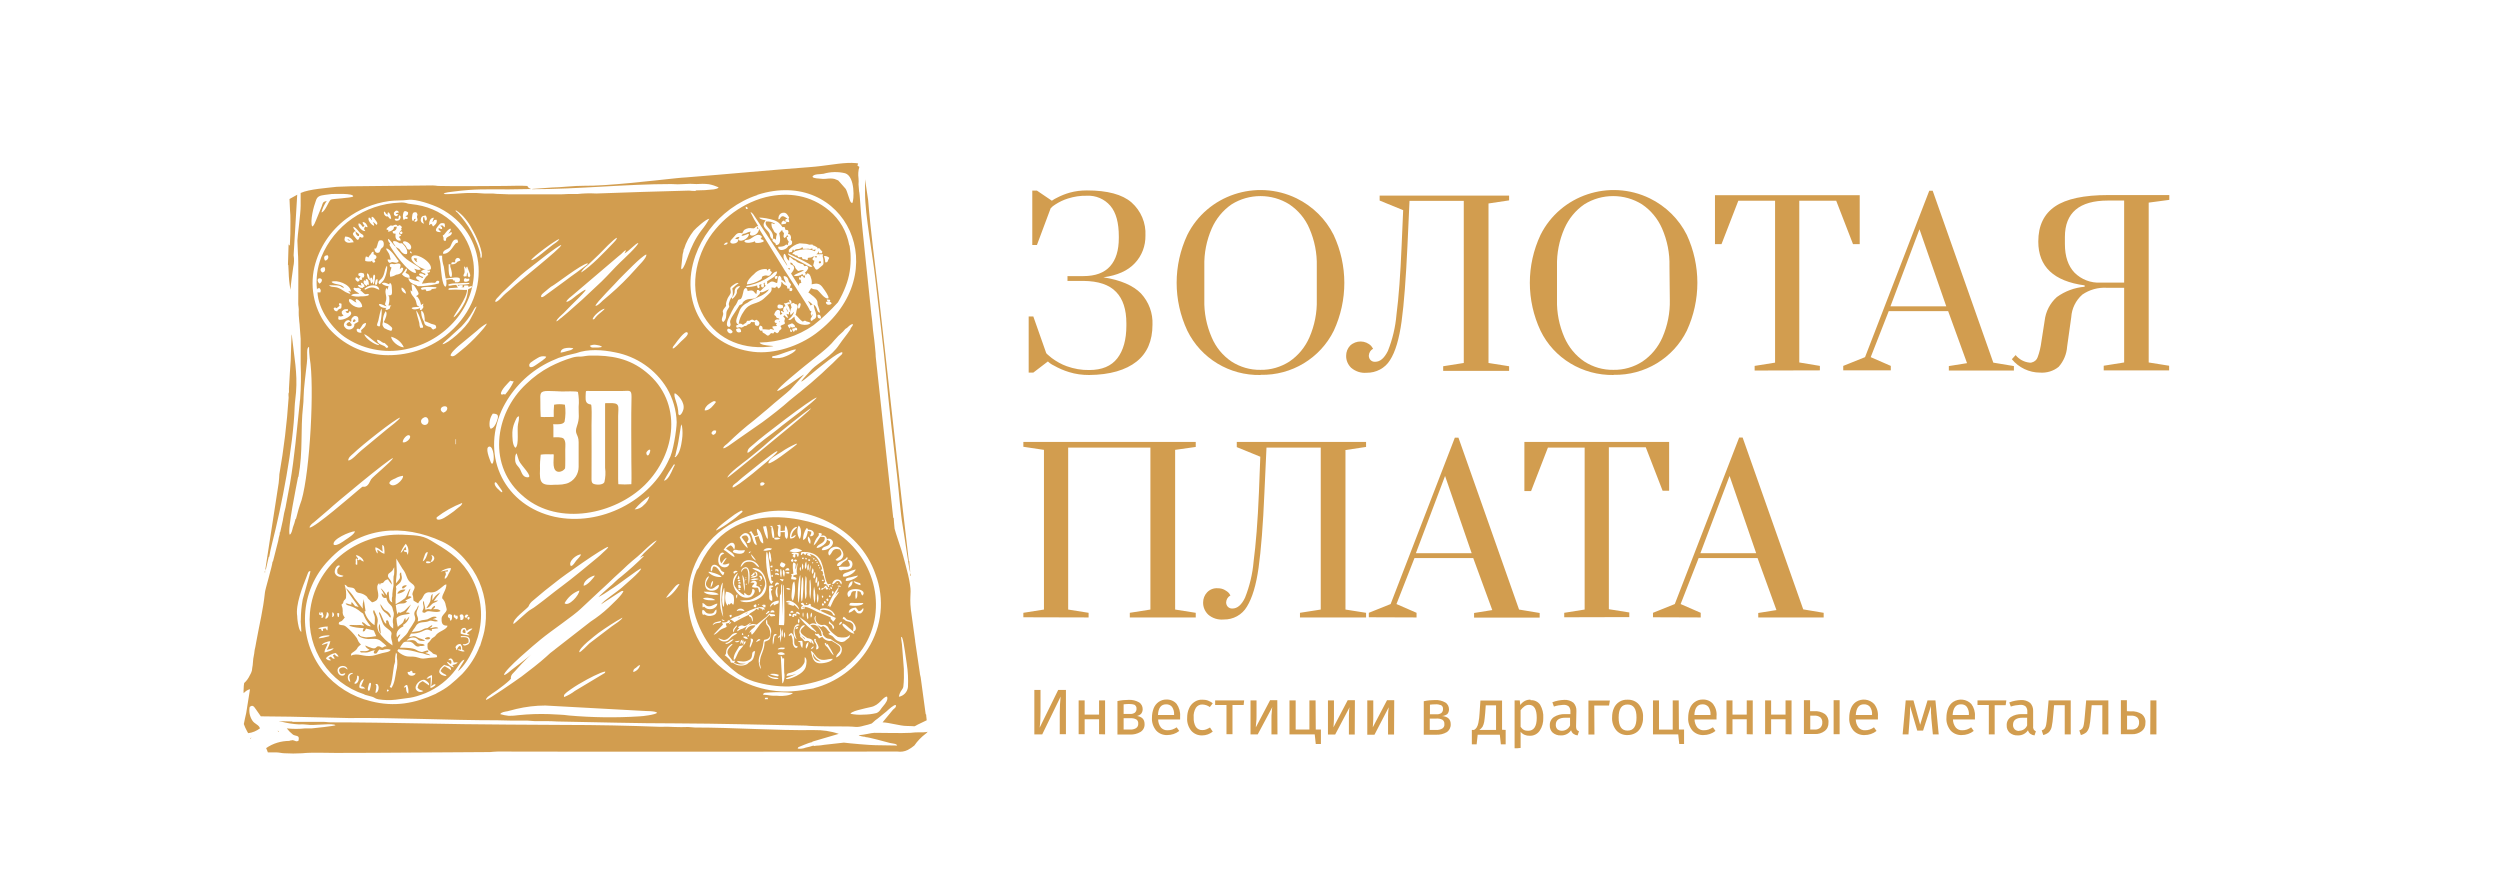 <?xml version="1.0" encoding="utf-8"?> <svg xmlns="http://www.w3.org/2000/svg" xmlns:xlink="http://www.w3.org/1999/xlink" version="1.1" id="_Слой_1" x="0px" y="0px" viewBox="0 0 1456 516" style="enable-background:new 0 0 1456 516;" xml:space="preserve"> <style type="text/css"> .st0{fill:#D29D4F;} </style> <path class="st0" d="M990.3,322.2l17-45l15.5,45H990.3z M1050.2,354.9l-35.3-100.1h-2l-37.5,97l-12.7,5.1v2.6l27.8,0.1v-2.7 l-11.7-5.1l10.5-26.8h34.3l11,30.3l-10.6,1.7v2.6h38.1v-2.7L1050.2,354.9L1050.2,354.9z"></path> <polygon class="st0" points="911,359.5 911,356.9 922.9,355 922.9,260.7 901.5,260.7 891.7,286 887.8,286 887.8,257.4 972.1,257.4 972.1,285.8 968.3,285.8 958.5,260.5 937,260.5 937,354.8 948.9,356.7 948.9,359.4 "></polygon> <path class="st0" d="M824.6,322.2l17-45l15.5,45H824.6L824.6,322.2z M884.7,355l-35.3-100.1h-2.1l-37.4,96.9l-12.7,5.1v2.6l27.8,0.1 v-2.7l-11.7-5.1l10.5-26.8H858l11.1,30.3l-10.6,1.7v2.7h38.2v-2.7L884.7,355L884.7,355z"></path> <polygon class="st0" points="596,359.5 596,356.9 608,355 608,262 596,260.2 596,257.4 696.4,257.4 696.4,260.3 684.4,262 684.4,355 696.4,356.9 696.4,359.6 658,359.6 658,356.9 670,355 670,260.7 622.1,260.7 622.1,355 634,356.9 634,359.6 "></polygon> <path class="st0" d="M1101,178.4l16.9-44.9l15.6,44.9L1101,178.4L1101,178.4z M1160.9,211.2l-35.3-100.1h-2l-37.4,96.9l-12.7,5.1 v2.6h27.7v-2.6l-11.7-5.1l10.5-26.8h34.6l11,30.3l-10.6,1.7v2.6h37.9v-2.6L1160.9,211.2L1160.9,211.2z"></path> <polygon class="st0" points="1021.9,215.8 1021.9,213.1 1033.8,211.2 1033.8,116.9 1012.4,116.9 1002.6,142.2 998.8,142.2 998.8,113.7 1083.1,113.7 1083.1,142.2 1079.2,142.2 1069.4,116.9 1047.9,116.9 1047.9,211.1 1059.9,213.1 1059.9,215.7 "></polygon> <path class="st0" d="M972.5,174.6c0.2,7.5-1.3,15-4.3,21.9c-2.5,5.7-6.5,10.6-11.7,14.1c-5,3.2-10.8,4.9-16.8,4.8h-0.1 c-6,0.1-11.8-1.6-16.8-4.8c-5.2-3.5-9.2-8.4-11.7-14.1c-3-6.9-4.5-14.4-4.3-21.9V155c-0.2-7.5,1.3-15,4.3-21.9 c2.5-5.7,6.5-10.6,11.6-14.1c10.2-6.4,23.4-6.4,33.6,0c5.2,3.5,9.2,8.4,11.7,14.1c3,6.9,4.5,14.4,4.3,21.9L972.5,174.6L972.5,174.6z M982.4,136.8c-4.6-9.2-12.2-16.7-21.6-21.3c-23.5-11.4-52-1.9-63.6,21.3c-8.3,17.7-8.3,38.1,0,55.8c7.8,16.1,24.5,26.1,42.6,25.8 l0-0.1c18.1,0.4,34.7-9.7,42.6-25.7C990.6,174.9,990.6,154.5,982.4,136.8"></path> <path class="st0" d="M795.9,217.1c-3.3,0.3-6.5-0.8-9-2.9c-1.9-1.9-3-4.4-2.9-7.1c0-2.1,0.8-4.2,2.3-5.8c3.5-3.3,9-3.2,12.3,0.2 c0.1,0.1,0.2,0.2,0.2,0.3c0.3,0.4,0.6,0.9,0.9,1.3c-1.5,0.8-2.4,2.3-2.5,4c0,0.9,0.3,1.9,1,2.6c0.7,0.7,1.7,1.1,2.7,1 c2.9,0,5.3-2.1,7.4-6.3c2.7-6.8,4.4-13.9,5-21.1c1.3-9.9,2.3-23.3,3-40.2l0.9-20.7l-13.7-5.6v-2.9h75.4v2.8l-12,1.8v92.9l12,1.9v2.7 h-38.4v-2.7l12-1.9V117h-31.6l-1.2,26.2c-0.9,19.1-2,33.7-3.4,43.9c-1.4,10.2-3.6,17.8-6.8,22.7 C806.7,214.4,801.4,217.2,795.9,217.1L795.9,217.1L795.9,217.1z"></path> <path class="st0" d="M766.9,174.6c0.2,7.5-1.3,15-4.3,21.9c-2.5,5.7-6.5,10.6-11.7,14.1c-5,3.2-10.8,4.9-16.8,4.8h0 c-6,0.1-11.8-1.6-16.8-4.8c-5.2-3.5-9.2-8.4-11.6-14.1c-3-6.9-4.5-14.4-4.3-21.9V155c-0.2-7.5,1.3-15,4.3-21.9 c2.5-5.7,6.5-10.6,11.6-14.1c10.2-6.4,23.4-6.4,33.6,0c5.2,3.5,9.3,8.4,11.7,14.1c3,6.9,4.5,14.4,4.3,21.9L766.9,174.6L766.9,174.6z M776.7,136.8c-4.6-9.2-12.2-16.7-21.6-21.3c-23.5-11.4-52-1.9-63.6,21.3c-8.3,17.7-8.3,38.1,0,55.8c7.9,16.1,24.5,26.2,42.7,25.8 l0-0.1c18.1,0.4,34.7-9.7,42.6-25.7C785,174.9,785,154.5,776.7,136.8"></path> <path class="st0" d="M634.3,218.4c-4,0-7.9-0.5-11.7-1.7c-3-0.9-6-2.2-8.8-3.8c-1.3-0.6-2.5-1.4-3.5-2.4l-8.5,6.5h-2.7v-32.7h2.7 l7.5,21.3c0,0.2,1.1,1.2,3.2,2.9c2.7,2,5.7,3.7,8.8,4.8c4.2,1.5,8.6,2.3,13.1,2.2c7.4,0,12.8-2.3,16.3-6.8c3.5-4.5,5.3-10.9,5.3-19 v-1.4c0-8.1-2-14.2-6-18.3c-4-4.2-10.3-6.3-19-6.4h-9.3v-2.8h9.3c6.9,0,12.1-1.9,15.5-5.7c3.4-3.8,5.1-9.3,5.1-16.5v-0.8 c0-8.1-1.6-14-4.9-17.9c-3.4-4-8.5-6.2-13.8-5.9c-3.7-0.1-7.4,0.5-10.9,1.6c-2.6,0.8-5.1,2-7.4,3.5c-1,0.6-1.9,1.3-2.7,2.2l-8,21.4 h-2.7v-31.7h2.7l8.7,5.9c1-0.7,2-1.3,3.1-1.8c2.3-1.2,4.8-2.2,7.3-2.9c3.2-0.9,6.6-1.3,10-1.3c11.9,0,20.6,2.3,26,7 c5.5,4.9,8.5,12,8.1,19.3c0.1,6-2.1,11.8-6.2,16.1c-4.1,4.4-10.2,7.1-18.3,8.2c10.1,1.6,17.4,4.8,21.9,9.4c4.6,5,7,11.5,6.7,18.2 c0,9.4-3.1,16.6-9.3,21.5S646.5,218.3,634.3,218.4L634.3,218.4L634.3,218.4z"></path> <path class="st0" d="M620.8,427.6h-3.6V415c0-3.1,0.2-6.2,0.5-9.3L607,427.7h-4.6v-25.9h3.6v12.6c0,3.1-0.1,6.3-0.5,9.4l10.8-22h4.5 L620.8,427.6L620.8,427.6z M883.5,435.8h-1.4v-27.9h3l0.3,2.7c0.7-1,1.6-1.8,2.7-2.4c1-0.5,2.2-0.8,3.3-0.7v0.3 c2.2-0.2,4.4,0.9,5.6,2.7c1.3,2.3,2,5,1.8,7.6c0.1,2.6-0.6,5.3-2.1,7.5c-1.3,1.9-3.5,3-5.8,2.9c-2,0.1-4-0.7-5.3-2.3v9.4 L883.5,435.8L883.5,435.8z M640.1,427.6v-8.7h-8.4v8.7h-3.5v-19.7h3.5v8.3h8.4v-8.3h3.5v19.8L640.1,427.6L640.1,427.6z M661.5,416.9 c3.4,0.3,5.1,1.9,5.1,4.8c0.1,1.9-0.8,3.6-2.4,4.6c-1.9,1.1-4,1.6-6.2,1.5h-7.2v-19.5c2.2-0.5,4.4-0.7,6.6-0.7 c2.1-0.1,4.1,0.4,5.9,1.4c1.4,0.8,2.2,2.4,2.2,4c0,1-0.3,2-1,2.8c-0.8,0.7-1.8,1.2-3,1.3L661.5,416.9L661.5,416.9z M657.5,410 c-1,0-2.1,0.1-3.1,0.2v5.6h3.7c1,0.1,2-0.2,2.8-0.7c0.7-0.6,1.1-1.5,1-2.4c0.1-0.9-0.4-1.7-1.1-2.2C659.8,410.1,658.6,410,657.5,410 L657.5,410L657.5,410z M658.1,424.9c1.2,0.1,2.4-0.2,3.5-0.8c0.9-0.6,1.4-1.6,1.3-2.7c0.1-0.9-0.3-1.9-1.1-2.4 c-1.1-0.6-2.4-0.8-3.6-0.7h-3.8v6.6L658.1,424.9L658.1,424.9z M687.3,417.2v1.8h-12.8c0,1.7,0.6,3.4,1.7,4.8c1,1,2.3,1.6,3.8,1.5 c0.9,0,1.8-0.1,2.7-0.4c0.9-0.3,1.8-0.8,2.6-1.3l1.5,2.1c-2,1.6-4.5,2.4-7,2.4c-2.5,0.1-4.9-0.9-6.5-2.7c-1.7-2.1-2.6-4.8-2.4-7.4 c0-1.9,0.3-3.7,1-5.5c0.6-1.5,1.6-2.8,2.9-3.7c1.3-0.9,2.8-1.4,4.4-1.4c2.3-0.1,4.6,0.8,6.1,2.6C686.7,412,687.5,414.6,687.3,417.2 L687.3,417.2L687.3,417.2z M683.8,416.2c0.1-1.6-0.3-3.1-1.2-4.5c-0.8-1-2.2-1.6-3.5-1.5c-2.9,0-4.5,2.1-4.7,6.2h9.4L683.8,416.2 L683.8,416.2z M700.2,407.5c1.1,0,2.2,0.1,3.3,0.5c1,0.4,2,0.9,2.8,1.6l-1.7,2.2c-0.6-0.5-1.3-0.8-2.1-1.1c-0.7-0.2-1.5-0.4-2.2-0.4 c-1.5-0.1-3,0.7-3.8,1.9c-1,1.7-1.5,3.7-1.3,5.7c-0.1,1.9,0.3,3.9,1.3,5.5c0.9,1.2,2.3,1.9,3.8,1.8c0.7,0,1.5-0.1,2.2-0.4 c0.8-0.3,1.5-0.7,2.2-1.1l1.6,2.4c-1.7,1.4-3.9,2.2-6.1,2.2c-2.5,0.1-4.8-0.9-6.4-2.7c-1.7-2.1-2.6-4.8-2.4-7.5 c0-1.9,0.3-3.8,1.1-5.5c0.6-1.5,1.7-2.8,3-3.7C696.9,407.9,698.6,407.4,700.2,407.5L700.2,407.5L700.2,407.5z M724.6,407.9l-0.3,2.7 h-6.5v17h-3.5v-17h-6.6v-2.7H724.6L724.6,407.9z M744,427.7h-3.5v-8.9c0-1.4,0-2.9,0.2-4.3c0-0.9,0.1-1.8,0.3-2.7l-8.5,15.9h-4.2 v-19.8h3.5v8.9c0,1.4,0,2.8-0.2,4.1c-0.2,1.4-0.2,2.4-0.2,2.7l8.3-15.8h4.2L744,427.7L744,427.7z M766.3,424.9h3v8.4h-3l-0.6-5.6 h-14.7v-19.8h3.6v17h8v-17h3.6L766.3,424.9L766.3,424.9z M789,427.8h-3.4v-8.9c0-1.5,0-2.9,0.1-4.3c0-0.9,0.1-1.8,0.3-2.7l-8.4,15.9 h-4.2v-19.9h3.5v8.9c0,1.4,0,2.8-0.1,4.1c-0.1,1.4-0.2,2.4-0.2,2.7l8.3-15.8h4.2L789,427.8L789,427.8z M811.9,427.8h-3.5v-8.9 c0-1.5,0-2.9,0.1-4.3c0.1-1.4,0.2-2.2,0.3-2.7l-8.3,16h-4.2v-20h3.5v8.9c0,1.4,0,2.8-0.1,4.1c-0.1,1.4-0.2,2.4-0.2,2.7l8.3-15.8h4.2 L811.9,427.8L811.9,427.8z M839.8,417c3.4,0.3,5.1,1.9,5.1,4.8c0.1,1.8-0.8,3.6-2.3,4.6c-1.9,1.1-4,1.6-6.2,1.5h-7.2v-19.5 c2.2-0.5,4.4-0.7,6.6-0.7c2.1-0.1,4.1,0.4,5.9,1.4c1.4,0.8,2.2,2.4,2.2,4c0,1-0.3,2-1,2.8C842,416.5,840.9,417,839.8,417L839.8,417 L839.8,417z M835.9,410.2c-1,0-2.1,0.1-3.1,0.2v5.6h3.8c1,0.1,2-0.2,2.8-0.7c0.7-0.6,1.1-1.5,1-2.4c0.1-0.9-0.3-1.7-1.1-2.2 C838.2,410.3,837,410.1,835.9,410.2L835.9,410.2L835.9,410.2z M836.5,425.1c1.2,0.1,2.4-0.2,3.5-0.8c0.9-0.6,1.4-1.6,1.2-2.7 c0.1-0.9-0.3-1.8-1.1-2.4c-1.1-0.6-2.4-0.8-3.6-0.7h-3.8v6.6L836.5,425.1L836.5,425.1z M876.9,425.1v8.4h-2.8l-0.6-5.6h-12.9 l-0.6,5.6h-2.8v-8.4h1.3c0.6-0.3,1.1-0.8,1.5-1.4c0.5-0.8,0.8-1.7,1-2.7c0.4-1.9,0.6-3.7,0.7-5.6l0.5-7.4h12.6v17L876.9,425.1 L876.9,425.1z M871.3,410.8h-6L865,415c-0.2,2.4-0.4,4.1-0.6,5.4c-0.2,1-0.5,2-1,2.9c-0.5,0.7-1.1,1.3-1.8,1.8h9.7L871.3,410.8 L871.3,410.8z M890,425.6c3.3,0,5-2.5,5-7.5s-1.5-7.6-4.5-7.6c-1,0-1.9,0.3-2.7,0.9c-0.8,0.6-1.6,1.4-2.2,2.2v9.7 c0.5,0.7,1.1,1.4,1.9,1.8c0.8,0.4,1.6,0.5,2.4,0.5L890,425.6L890,425.6z M917.9,423.2c0,0.6,0.1,1.2,0.4,1.8 c0.3,0.4,0.8,0.7,1.3,0.9l-0.8,2.4c-0.9-0.1-1.7-0.4-2.4-0.9c-0.7-0.5-1.2-1.3-1.4-2.1c-1.3,2-3.6,3.1-6,3c-1.7,0.1-3.4-0.5-4.7-1.6 c-1.2-1.1-1.8-2.7-1.7-4.3c-0.1-1.9,0.8-3.7,2.4-4.8c1.9-1.2,4.2-1.8,6.5-1.7h3.1v-1.5c0.1-1.1-0.3-2.2-1-3c-0.9-0.7-2-1-3.2-0.9 c-1.8,0.1-3.7,0.4-5.4,1l-0.9-2.5c2.2-0.9,4.6-1.3,7-1.4c1.9-0.1,3.8,0.5,5.3,1.7c1.2,1.3,1.8,3,1.7,4.8L917.9,423.2L917.9,423.2z M909.6,425.6c2.1,0,4-1.2,4.8-3.1V418h-2.7c-3.7,0-5.6,1.4-5.6,4c-0.1,1,0.2,1.9,0.9,2.7C907.8,425.3,908.7,425.6,909.6,425.6 L909.6,425.6L909.6,425.6z M928.6,427.8h-3.5v-19.8h12.5l-0.5,2.9h-8.6L928.6,427.8L928.6,427.8z M947.9,407.5 c2.5-0.1,5,0.9,6.6,2.8c1.7,2.1,2.6,4.8,2.4,7.5c0.1,1.9-0.3,3.7-1.1,5.4c-0.7,1.5-1.7,2.8-3.1,3.6c-1.5,0.9-3.1,1.3-4.8,1.3 c-2.5,0.1-5-0.9-6.6-2.8c-1.7-2.1-2.6-4.8-2.4-7.6c0-1.9,0.3-3.7,1.1-5.4C941.3,409.3,944.5,407.3,947.9,407.5L947.9,407.5 L947.9,407.5z M947.9,410.3c-3.5,0-5.2,2.5-5.2,7.6s1.7,7.6,5.2,7.6s5.2-2.5,5.2-7.6S951.4,410.3,947.9,410.3 M977.8,424.9h3v8.4 H978l-0.6-5.6h-14.7v-19.8h3.5v17h8v-17h3.5L977.8,424.9L977.8,424.9z M999.7,417.2v1.8h-12.8c0,1.7,0.6,3.4,1.7,4.8 c1,1,2.3,1.6,3.7,1.5c0.9,0,1.8-0.1,2.7-0.4c0.9-0.3,1.8-0.8,2.6-1.3l1.5,2.1c-2,1.6-4.5,2.4-7,2.4c-2.5,0.1-4.9-0.9-6.5-2.7 c-1.7-2.1-2.6-4.8-2.4-7.4c0-1.9,0.3-3.7,1-5.5c0.6-1.5,1.6-2.8,2.9-3.7c1.3-0.9,2.8-1.4,4.5-1.4c2.3-0.1,4.6,0.8,6.1,2.6 C999.2,412,1000,414.6,999.7,417.2L999.7,417.2L999.7,417.2z M996.2,416.2c0.1-1.6-0.3-3.1-1.2-4.5c-0.8-1-2.2-1.6-3.5-1.5 c-2.9,0-4.5,2.1-4.7,6.2h9.4V416.2L996.2,416.2z M1017.3,427.6v-8.7h-8.3v8.7h-3.5v-19.7h3.5v8.3h8.3v-8.3h3.5v19.8L1017.3,427.6 L1017.3,427.6z M1039.9,427.6v-8.7h-8.4v8.7h-3.5v-19.7h3.5v8.3h8.4v-8.3h3.5v19.8L1039.9,427.6L1039.9,427.6z M1056.4,414.2 c2.3-0.2,4.6,0.4,6.5,1.7c1.4,1.2,2.2,3,2,4.9c0.1,2-0.7,3.8-2.3,5c-1.6,1.2-3.6,1.8-5.6,1.7h-6.4v-19.7h3.6v6.4L1056.4,414.2 L1056.4,414.2z M1067.9,407.8h3.5v19.8h-3.5V407.8z M1056.8,424.9c1.2,0.1,2.3-0.3,3.3-1c0.8-0.8,1.3-2,1.2-3.1 c0.1-1.1-0.3-2.2-1.1-3c-1.1-0.8-2.4-1.1-3.7-1h-2.2v8.1H1056.8L1056.8,424.9z M1093.7,417.2v1.8h-12.9c0,1.7,0.6,3.4,1.7,4.8 c0.9,1,2.3,1.6,3.7,1.5c0.9,0,1.8-0.1,2.7-0.4c0.9-0.3,1.8-0.8,2.5-1.3l1.5,2.1c-2,1.6-4.5,2.4-7,2.4c-2.5,0.1-4.9-0.9-6.5-2.7 c-1.7-2.1-2.6-4.8-2.4-7.4c0-1.9,0.3-3.7,1-5.5c0.6-1.5,1.6-2.8,2.9-3.7c3.4-2.2,7.8-1.7,10.6,1.2 C1093.1,412,1093.9,414.6,1093.7,417.2L1093.7,417.2L1093.7,417.2z M1090.3,416.2c0.1-1.6-0.3-3.1-1.2-4.5c-0.8-1-2.2-1.6-3.6-1.5 c-2.9,0-4.4,2.1-4.7,6.2h9.4V416.2L1090.3,416.2z M1129.1,427.7h-3.4l-0.9-9.4c0-1-0.1-2-0.2-3.2c0-1.2,0-2.4,0-3.9l-4.6,14.3h-3.4 l-4.2-14.3c0,3.3,0,5.6-0.2,7.1l-0.7,9.4h-3.4l1.8-19.8h4.5l3.9,14.2l4.3-14.2h4.6L1129.1,427.7L1129.1,427.7z M1150.2,417.2v1.8 h-12.8c0,1.7,0.6,3.4,1.7,4.8c0.9,1,2.3,1.6,3.7,1.5c0.9,0,1.8-0.1,2.7-0.4c0.9-0.3,1.8-0.8,2.5-1.3l1.5,2.1c-2,1.6-4.5,2.4-7,2.4 c-2.5,0.1-4.9-0.9-6.5-2.7c-1.7-2.1-2.6-4.8-2.4-7.4c0-1.9,0.3-3.7,1-5.5c0.6-1.5,1.6-2.8,2.9-3.7c3.4-2.2,7.8-1.7,10.6,1.2 C1149.6,412,1150.4,414.6,1150.2,417.2L1150.2,417.2L1150.2,417.2z M1146.7,416.2c0.1-1.6-0.3-3.1-1.2-4.5c-0.8-1.1-2.2-1.6-3.6-1.5 c-2.8,0-4.4,2.1-4.7,6.2h9.4L1146.7,416.2L1146.7,416.2z M1168.5,407.9l-0.4,2.8h-6.4v17h-3.4v-17.1h-6.6v-2.7L1168.5,407.9 L1168.5,407.9z M1184.1,423.2c-0.1,0.6,0.1,1.2,0.4,1.8c0.3,0.4,0.8,0.7,1.2,0.9l-0.8,2.4c-0.9-0.1-1.7-0.4-2.4-0.9 c-0.7-0.5-1.2-1.3-1.4-2.1c-1.3,2-3.6,3.1-6,3c-1.7,0.1-3.4-0.5-4.7-1.6c-1.2-1.1-1.8-2.7-1.7-4.3c-0.1-1.9,0.8-3.7,2.4-4.8 c1.9-1.2,4.2-1.8,6.5-1.7h3.1v-1.5c0.1-1.1-0.3-2.2-1-3c-0.9-0.7-2-1-3.2-0.9c-1.8,0.1-3.7,0.4-5.4,1l-0.9-2.4 c2.2-0.9,4.6-1.3,6.9-1.4c1.9-0.1,3.8,0.5,5.3,1.7c1.2,1.3,1.8,3,1.7,4.8L1184.1,423.2L1184.1,423.2z M1175.9,425.6 c2.1,0,3.9-1.2,4.7-3.1v-4.5h-2.6c-3.7,0-5.6,1.4-5.6,4c-0.1,1,0.2,1.9,0.9,2.7c0.7,0.7,1.6,1,2.6,1L1175.9,425.6L1175.9,425.6z M1206,407.9v19.8h-3.5v-17h-6.2l-0.6,6.6c-0.1,2-0.4,4-0.8,6c-0.2,1.1-0.8,2.2-1.6,3.1c-0.9,0.8-2.1,1.4-3.3,1.7l-0.9-2.7 c0.7-0.2,1.3-0.6,1.8-1.2c0.4-0.7,0.7-1.4,0.8-2.2c0.2-1,0.4-2.7,0.6-5.1l0.8-9L1206,407.9L1206,407.9z M1227.9,407.9v19.8h-3.5v-17 h-6.2l-0.6,6.6c-0.1,2-0.4,4-0.8,6c-0.3,1.1-0.8,2.2-1.6,3.1c-0.9,0.8-2.1,1.4-3.3,1.7l-0.9-2.7c0.7-0.2,1.3-0.6,1.8-1.2 c0.4-0.6,0.7-1.4,0.8-2.2c0.2-1,0.4-2.7,0.6-5.1l0.8-9L1227.9,407.9L1227.9,407.9z M1241,414.3c2.3-0.2,4.6,0.4,6.5,1.7 c1.4,1.2,2.2,3,2,4.9c0.1,2-0.7,3.8-2.3,5c-1.6,1.2-3.6,1.8-5.6,1.7h-6.4v-19.8h3.5v6.4L1241,414.3L1241,414.3z M1252.4,407.9h3.5 v19.8h-3.6L1252.4,407.9z M1241.3,424.9c1.2,0.1,2.3-0.3,3.3-1c0.8-0.8,1.3-2,1.2-3.1c0.1-1.1-0.3-2.2-1.1-3c-1.1-0.8-2.4-1.1-3.7-1 h-2.2v8.1H1241.3L1241.3,424.9z"></path> <path class="st0" d="M146.1,430.2c-0.3,0-0.6-0.6,0-0.4s0-0.5,0,0C146.1,429.8,146.4,430.1,146.1,430.2 M141.9,403.7 c-0.1-0.8-0.1-1.6,0-2.5c0-1.1,0.1-2.3,0.3-3.4c1.4-1.2,2.5-2.8,3.3-4.5c0.6-0.9,0.9-1.8,1.2-2.7c0.2-1.1,0.2-2.2,0.5-3.4V387 c0.1-2.2,0.4-4.5,0.9-6.7v-0.2c0.1-1.1,0.3-2.2,0.6-3.3c0.2-1,0.4-2.2,0.6-3.3c1.9-10.5,3.9-18,5-28.5c0-1.2,4.4-15.9,4.4-17.8 l0.3-0.3c0.6-2.6,1.3-5.2,2-7.9c0.3-1.3,0.7-2.6,1-3.9c0.2-1.4,0.5-2.7,0.9-4v-0.9l0.3-0.3l1.6-7.2v-0.2c0.4-2.5,0.9-5,1.6-7.4v-0.2 l2.5-13.3c2.7-15.9,3.9-30.5,5.6-46.4c0-0.9,0.2-2,0.3-2.8c0.5-6.8,0.6-13.6,0.3-20.4v-14.7l-0.5-6.7c0-0.9-0.2-2.5-0.3-3.3 s-0.2-2.5-0.3-3.6c-0.1-1.1,0-2.5,0-3.6s-0.3-1.9-0.3-3.3c0-4.9,0.2-26.5-0.2-29.2l-0.3-7.4c0-2.6,1.9-15.5,1.9-20.4v-7.4 c5-2.3,15.4-2.9,21-3.6l8.1-0.3h0.3l47.5-0.5c1.3,0,1.9,0.2,3.1,0.3c12.3,0.3,26.2,0,38.9,0c4.1,0,9.1-0.3,13.1,0 c0.2,0.4,0.5,0.7,0.8,1.1l1.4,0.7c-4.5,0-8.6,0.2-13.1,0.2c-13,0-19.3-0.4-32.3,1.3c-1.2,0.2-5,0.4-5.5,1.3 c1.3,0.6,11.2-0.5,13.9-0.5h5c1.6,0,2.9,0.3,4.7,0.3h5c1.6,0.2,3.1,0.3,4.7,0.3c1.9,0,3.2,0.2,5,0.2h29.9c1.8,0,2.8-0.2,4.2-0.2 s3.5,0,5.2,0h0.3c3.6-0.4,7.2-0.5,10.8-0.3h0.3c17.9-0.7,36-1.2,53.9-1.7c1.3,0.2,2.5,0.2,3.8,0.2l0.2-0.3c3.5,0,7-0.2,10.4-0.6 c0.9-0.2,2.5-0.4,2.8-1.2c-1.8-0.8-3.6-1.4-5.6-1.8c-2.4-0.3-4.9-0.3-7.3-0.1c-2.4-0.2-4.8-0.2-7.1,0c-2.5,0.2-5,0.2-7.6,0 c-26.7,0-53.8,3-81.1,3c0.3-0.2,0-0.1,0.6-0.2l11.2-0.8c4.2,0,13.6-1.1,18.4-1c13.6,0.2,40.3-3,53.8-4.4c2-0.2,4.1-0.4,6.1-0.5 c24-1.9,48.1-4.2,72.1-6c1.9-0.2,4.1-0.3,6-0.6c6.2-0.7,14.5-2.3,20.5-1.7c2.2,0.2,0.9,0.4,0.9,1.5l1.1,0.7 c-0.7,2.2-0.8,4.4-0.5,6.7c0.1,1.2,0.1,2.3,0,3.5c0.1,1.2,0.2,2.4,0.3,3.6v0.3c0.5,1,1.1,14.3,1.6,18c0.3,2,0.3,4.2,0.6,6.1l5,47.8 c0.6,3.8,0.7,8.1,1.3,11.9c0.2,1.8,0.6,4.2,0.7,6c0.1,1.8,0.5,4.2,0.5,6.2v0.3l10.2,93.9l0.3,0.2c0.1,2.1,0.3,4.1,0.5,6.2 c0.2,1.3,4.4,13.4,5,15.9c1,3.7,2,7.4,2.9,11.1c0.5,1.9,0.8,3.9,1.1,5.8c1,5.9-0.8,6.8,1,18.1l2,14.5v0.3l2.7,18.3 c0,0.8,0.4,1.9,0.5,2.6l2.9,21.4l0.3,0.3c0,1.4,0.3,2.2,0.3,3.3l-5.2,2.5c-3.1,1.6-0.3,0.8-6.6,0.8c-3.5,0-10.1-2-13.9-2.1l6.1-7.4 c1-0.9,2-1.4,1.6-2.7c-1-0.3-4.1,2.5-5.5,3.8l-5.3,4.3l-0.3,0.2c-1,0.6-2.2,2-3,2.5c-1.4,0.5-2.9,0.9-4.3,1.2 c-4.7,1.4-5,0.5-9.5,0.5s-20.5,0-24.4-0.5c-25.2-0.5-50.7-1.2-75.8-1.3c-23,0-46.2-0.7-69.2-1.1c-4-0.3-8.8-0.2-12.9-0.2 c-1.5,0-2.7-0.3-4.2-0.3h-8.9c-3,0-5.7-0.2-8.7-0.2c-28.8,0-57.9-1.6-86.6-1.3l-34.1-0.8c-5.7,0-11.4-0.2-17.1-0.2l-2.8-4 c-1.1-1.5-1.9-3.1-3.7-1.4c-0.5,2.6,0,5.3,1.4,7.6c1.4,2.4,3.9,2.5,4.6,4.8c-2,1.5-4.3,2.5-6.8,2.8c-0.3-0.4,0,0.2-0.3-0.4 c-0.1-0.2-0.3-0.5-0.4-0.7c-0.8-1.4-1.4-2.8-1.9-4.2c0-0.5,1.2-5.5,1.4-6.5l2.2-13.8C144.1,401.7,143,402.6,141.9,403.7 M168.1,141.6c0,0.5-0.1,0.3,0.1,0.9c0.3,0.5,0,0.2,0.6,0.4l0.3-6.7c0-3,0.2-11.3-0.2-13.7l-0.3-6.6l4.5-2.5l-2.1,35.3 c0.4,2.2,0.3,4.5-0.2,6.7c-0.4,2.8-1.6,11.1-1.6,13.4c-0.7-3.5-1-7-1.1-10.6l-0.2-3.9h-0.2L168.1,141.6L168.1,141.6z M472.8,324.6 c0,0.2,0.4,0.4,0.3,0C473,324.2,472.8,324.2,472.8,324.6L472.8,324.6z M434.2,336.5c0,0.4,0.2,0.5,0.4,0S434.2,336.1,434.2,336.5 L434.2,336.5z M434.2,337.5c0,0.6,0.2,0.7,0.4,0C434.7,336.8,434.2,337.2,434.2,337.5L434.2,337.5z M442.2,351.8 c-0.8,0.2-0.7-0.2-0.7,0.8L442.2,351.8z M434.6,339.8c-0.5,0.7-0.4,0.1,0,0.9C435,339.9,435.2,340.7,434.6,339.8 M444.4,355.2 c-0.6-0.5,0-0.6-0.8,0C444.4,355.7,443.6,355.6,444.4,355.2L444.4,355.2L444.4,355.2z M469.4,351.4c0.3,0.2-0.1,0.7,0.8,0 C469.4,350.7,469.8,351.2,469.4,351.4L469.4,351.4z M449.1,332.2c0.6,0.5,0.2,0.4,0.8,0C449.3,331.8,449.9,331.5,449.1,332.2 L449.1,332.2L449.1,332.2z M484.4,341.2c0,0.2,0.3,0.7,0.6,0C485.2,340.6,484.5,340.7,484.4,341.2L484.4,341.2z M477.4,331.2 c0.6-1,0.4,0,0-0.9C477,330.9,476.8,330.3,477.4,331.2 M482.7,343.2c0,0,0.2,0.7,0.5,0C483.5,342.5,482.9,342.6,482.7,343.2 L482.7,343.2z M472.8,327.8c0.9,0.7,0.5,0.2,0.9,0C473.2,327.5,473.8,327,472.8,327.8 M487,339.5l1,0.7 C487.8,339.2,488.2,339.5,487,339.5L487,339.5L487,339.5z M443.7,341.1c-1-0.8-0.9,0-1,0C443.4,341.5,442.9,341.5,443.7,341.1 L443.7,341.1z M443.2,337.7c-1.3,0-0.3-0.2-1.1,0.3C443.1,338.4,442.8,338.5,443.2,337.7c1-0.4,0.7-0.8,0.5-1.8 c-0.7-0.6-0.6-0.7-1.6-0.5C442.3,336.2,442.8,335.7,443.2,337.7L443.2,337.7z M476.4,329.6c0.9,0,0.6,0.4,0.7-0.6 C476.8,328.9,476.3,328.7,476.4,329.6L476.4,329.6L476.4,329.6z M474.8,326.7c1,0,0.7,0.3,0.7-0.7C474.7,326,474.7,326,474.8,326.7 L474.8,326.7L474.8,326.7z M475.9,328c0.8-1,0.3-0.4,0-0.9C475.7,327.5,475,327.3,475.9,328L475.9,328L475.9,328z M473.6,325.9 l1-0.3C473.8,324.5,473.6,324.9,473.6,325.9L473.6,325.9L473.6,325.9z M435.4,370.8c1.2-0.2,0.8-0.5,0.8-1.1 C435.4,370.1,435.6,370,435.4,370.8L435.4,370.8L435.4,370.8z M469,325.6c0.7,0.2,0.3,0.8,1-0.3C468.6,324.3,469.2,325.3,469,325.6 L469,325.6L469,325.6z M436.1,322.3l1.4-1C436.3,321.3,436.1,321.3,436.1,322.3L436.1,322.3z M432.9,369.9c-0.2-1.3,0-0.5-0.5-1.3 C431.7,369.7,432.1,369.7,432.9,369.9L432.9,369.9L432.9,369.9z M479.4,338.5c0.5-0.7,0.7-0.3-0.2-1 C478.3,338.5,478.4,338.1,479.4,338.5L479.4,338.5z M424.5,363.5c0.9-0.4,1-0.4,1.4-1.2c-0.8,0.2,0.3-0.6-0.9,0.4 C424.7,362.9,424.5,363.2,424.5,363.5L424.5,363.5L424.5,363.5z M468,325.6c0.2-1.4,0.2-0.5-0.6-0.9 C467,325.5,466.7,325.6,468,325.6L468,325.6z M429.9,343.3c0.9,0.5,0.3,0.7,1.5,0C430.1,342.4,430.7,342.9,429.9,343.3L429.9,343.3z M450,335.9c0.1-1.1,0.4-0.7-0.4-1.2c-0.9,1.2-0.5,1,0.5,1.4L450,335.9L450,335.9z M479.3,348.3c0.2-1.4,0.4-1.1-0.6-1.5 C478.5,347.7,478.7,347.8,479.3,348.3L479.3,348.3L479.3,348.3z M420.4,360.7c0,0-0.2,0.5,0.6,0.8s0.5,0,1.2-0.1L420.4,360.7 L420.4,360.7z M483,347.8c1.2-0.3,1.2-0.8,0-1.1c-0.5,0.7-0.2,0.6,0,1.2V347.8z M477.5,342c-1,0.8-0.9,1.2,0.2,1.8L477.5,342z M466.2,330.1c-0.6,0.7-0.6,1.7,0,2.5C466.5,331.8,466.6,330.9,466.2,330.1L466.2,330.1z M483.5,341.7c0.5,1.2-0.3,0.6,0.6,1.4 l0.5-0.3C484.4,342,484.4,341.9,483.5,341.7L483.5,341.7L483.5,341.7z M487.8,341.2c0.6,0.5-0.8,0.2,1,0.5c0.9,0,0.6,0,1-0.1 C489.1,340.9,488.9,340.9,487.8,341.2L487.8,341.2L487.8,341.2z M470.9,326.7c1,0,0.9,0,0.9-0.9C471,325.8,470.2,325.5,470.9,326.7 L470.9,326.7z M449.7,330.5c0.4-1.3,0.3-0.4,0-1.2C448,329.8,448.6,330.5,449.7,330.5 M467.7,356.6c-0.4,0.9-0.4,1.9,0,2.9 C468.1,358.5,468.1,357.5,467.7,356.6L467.7,356.6z M431.6,339.7c-0.7-0.9-1.2-0.9-1.8,0C430.8,340,430.6,340,431.6,339.7 M484.8,346c0.3-0.7,1.3-0.3,0.3-2C484.4,345,484.4,344.6,484.8,346L484.8,346z M432.1,373.8l0.3,1.3c0.6-0.6,0.8-1.5,0.5-2.3 L432.1,373.8l0.3-1.3c-1,0.3-1.2,0.8-1.2,2.6C432,374.4,431.6,374.7,432.1,373.8L432.1,373.8L432.1,373.8z M463.3,366.4 c1.3-0.3,1.3-0.2,1.6-1.2C463.7,365.2,463.6,365.2,463.3,366.4 M479.2,352.9c0.9-0.7,0.9-0.8,0-1.7 C478.4,352.2,478.6,352,479.2,352.9 M429.5,346.1c-1.1,0.4-1,1.6-0.3,2.5L429.5,346.1z M472.2,378.1c1-0.3,1.6-0.6,1.7-1.7 c-0.7,0.2-1.3,0.8-1.6,1.5L472.2,378.1L472.2,378.1z M431.2,338c-0.9-0.5-0.7-0.7-1.6,0c0.2,0,0.6,1.6,1.7-0.2L431.2,338L431.2,338z M472.3,329c-0.8,1.3-1,2.8-0.6,4.2L472.3,329z M456.7,368.3c-0.3,1.1-0.2,2.3,0.3,3.3c0.4-1.1,0.4-2.4-0.2-3.5L456.7,368.3 L456.7,368.3z M433,375.7c0.8-0.5,1.3-1.4,1.3-2.3c-1.1,0.2-1.2,0.9-1.3,2.1L433,375.7z M480.7,351.6c0.4-1.1,0.4-1-0.3-1.6 c-0.3,0.2-0.7,0-0.5,0.9c0.1,0.9,0.9,0.4,0.9,0.4L480.7,351.6L480.7,351.6z M430.5,337.2c0.2-0.7,0.4-0.8-0.4-2.1l-0.3,1.2 c-0.3,1-0.3-0.4-0.2,0.9L430.5,337.2L430.5,337.2z M425.2,359.5c1,0,0.9-0.5,0.9-1.4C424.9,358.1,424.5,358.1,425.2,359.5 L425.2,359.5L425.2,359.5z M481.9,350.2c1-0.9,0.7-0.7,0.1-1.7c-0.8,0.4-1.3,0.9,0,1.6L481.9,350.2L481.9,350.2z M462.4,326.7 c1.1,0.5,1.2,0.8,1.8-0.4C463.5,325.7,462.7,325.6,462.4,326.7L462.4,326.7L462.4,326.7z M427.9,373.6c0.8,0.7,2,0.6,2.7-0.2 c0.1-0.1,0.2-0.2,0.2-0.3L427.9,373.6L427.9,373.6z M459.7,358.8c2,0.2,1.2-1.1,0.3-1.5C459.2,358.1,459.4,357.3,459.7,358.8 L459.7,358.8L459.7,358.8z M462.2,356.6c-0.7-1.3-1.3-1-2.1,0C460.7,357,461.6,357,462.2,356.6 M460.4,343.2 c-0.6-0.7-1.6-0.9-2.5-0.6C458.4,343.4,459.4,343.7,460.4,343.2C460.3,343.3,460.4,343.2,460.4,343.2L460.4,343.2L460.4,343.2z M488.6,363.9c1,0,1.8-0.8,1.8-1.8C489.2,362.3,488.9,362.8,488.6,363.9 M446.1,357.8c0.9-0.5,2-0.9,2.1-1.9c-1.4,0-0.5-0.2-1.5,0.8 C445.8,357.7,446.2,356.4,446.1,357.8 M454.2,337.2c0.2,0.2-0.5,0,0.7,0.8c0.3,0.2,0.6,0.5,1,0.6l0.5-1.2L454.2,337.2z M459.7,333.9 v-0.6c-0.9-0.4-1.4-0.2-2.3,0.3c0.5,0.4-0.2,0,0.7,0.3C459.4,334.3,459.4,333.9,459.7,333.9 M465.2,360.3c-0.7,0.8-0.7,2,0,2.8 C465.8,362.2,465.8,361.1,465.2,360.3 M472.3,359.8c0.7-0.9,0.8-2.1,0.3-3.1C472,357.6,471.8,358.8,472.3,359.8 M442.9,372.7 c-0.7-0.5-0.6-0.9-1.7,0c-0.4,0.3-0.7,0.8-0.9,1.3L442.9,372.7z M463.5,357.4c1.5-0.5,0.9,0.3,2.3,0.5c0-0.8,0-0.6-0.6-1.2 c-0.6-0.5-0.2-0.3-1.3-0.4L463.5,357.4l-1.7,0.2l-0.5,1.6c1.1,0,1.5,0.5,1-0.9l1.4,0.5C464,357.4,464,358.4,463.5,357.4L463.5,357.4 L463.5,357.4z M461.8,327.3c0.4-1.1,0.5-0.8-0.2-1.8c-1,0.3-1.6,1.7,0.3,1.7L461.8,327.3z M451.5,334.7c0.9,0,0-0.3,1.1,0 s0,0.6,1.2,0c-0.5-1.1-1.3-1.1-2.5-0.7L451.5,334.7L451.5,334.7z M440.1,352c-1.6,0.4-1.7,1.7,0.2,1.7c0.3-1.1,0.4-1-0.1-1.8 L440.1,352L440.1,352z M452.2,332.2c0.8,0.7,0.2,0.6,1.2,0.7c0.2-1.5-0.4-1.5-1.9-1.4l0.2,1.5L452.2,332.2L452.2,332.2z M467.4,328.1c-0.5,1.2-0.5,2.6,0,3.8C468,330.7,468,329.3,467.4,328.1L467.4,328.1L467.4,328.1z M437.2,335.5 c1.5,0,2.8-0.8,2.1-2.3L437.2,335.5z M432.8,371c0.7,0.8,1.6,1.2,2.7,1.1c-0.1-0.9-1-1.6-2-1.4c-0.2,0-0.4,0.1-0.6,0.2L432.8,371z M451.3,341.4c2.7-2.2,0.8-0.3,2.5-1.3c-1.2-1.8-2.5-0.4-2.5,1.2V341.4z M473.3,331c-0.5,1-0.9,2.5,0,3.3c0.7-1.1,0.7-2.4,0-3.5V331 L473.3,331z M427.6,334.3c0.8-1.1,0.6-0.7,2-1.3c-0.8-0.9-1.4-0.7-2.4,0c0,1-0.2,0.3,0.4,1.2L427.6,334.3L427.6,334.3z M470,356.8 c-0.3,1.3-0.2,2.7,0.4,3.9c0.5-0.7,0.4-1.1,0.3-2.1c-0.1-1.1,0-1.2-0.6-1.9L470,356.8L470,356.8z M448.7,356.8 c0.8-0.2,1.6-0.2,2.3-0.1c0-1-0.1-1-1.1-1.3C448.8,355.7,448.8,355.7,448.7,356.8L448.7,356.8L448.7,356.8z M427.3,368.2 c0.6-1-0.2-0.7,0.9-2.2c0.7-0.9,0.9-0.8,1-1.9C428,365.1,426.1,366.9,427.3,368.2L427.3,368.2L427.3,368.2z M413.9,342.2 c0.9-1.1,1.4-2.5,1.4-3.9C414.1,338.9,413.9,340.7,413.9,342.2L413.9,342.2L413.9,342.2z M440.3,326.5c-0.8-1.4-1.8-2.7-3-3.8 C437.6,324.3,438.7,325.7,440.3,326.5L440.3,326.5L440.3,326.5z M444.2,353.7h1.6v-1.4c-1.2-0.2-1.2-0.3-2.2,0.3c1,0.5,0,0,1.1,0.3 L444.2,353.7c-2.4-0.7-7.5,1.8-10,2.9c-1.6,0.6-3.2,1.8-4.5,2.2c-1.7,0.4-3.2,1.1-4.6,2.2c0.9,0.1,0.3-0.4,1.3,0.3 c0.5,0.3,0.9,0.7,1.3,1.1c2.7-1.6,5.6-3.1,8.5-4.4v0.8c0.7,0.5,1.1,0.4,1.5,1.4c0.4,1,0,1,0.7,1.9c0.2-1.9,0-3.8-2.3-4.2 c1-1.3,3.5-1.9,4.4-3.4l1.2,0.7c0.4-1.4-0.2-0.2,0.2-1.2c3.5,1,2.9,1.3,3.5,0.9c-0.7-1.7-0.4,0-1.2-1.4L444.2,353.7L444.2,353.7z M476.6,338.2c-0.7,1.1-0.8,2.5-0.3,3.7C477.1,340.8,477.2,339.4,476.6,338.2L476.6,338.2L476.6,338.2z M431.3,341.3 c-0.4-0.9,0-0.2-0.4-0.8l-1,0.2l0.2,1.9l1.5-0.3L431.3,341.3z M459.7,332.2c0-2.2-2.1-1.3-2.5,0H459.7z M470.4,332.2 c0,0,0.2,0,0.2-0.1l0.4-0.6c0.1-1.1,0.1-2.2-0.2-3.2C470.1,329.5,469.9,330.9,470.4,332.2L470.4,332.2L470.4,332.2z M455.6,366.4 c-0.5,1.6-0.5,3.3,0.1,4.8C456.1,369.6,456,367.9,455.6,366.4L455.6,366.4L455.6,366.4z M474.8,336.1v-1.2c0-1.1,0.2-1-0.2-1.9 c-0.3,0.6-0.6,1.2-0.7,1.9c-0.3,1.5-0.4,1.1,0.3,2.1L474.8,336.1z M450.9,313.3l0.2,0.8c1.1,0.3,2.4,0.1,3.4-0.5 C453.3,313,452.1,312.9,450.9,313.3c0.1-2.4-0.3-4.8-1.2-7h-1.5l1.1,0.6c-0.1,2.1,0.1,4.2,0.7,6.3L450.9,313.3L450.9,313.3z M475.1,339.6c1.3-0.3,0.9-2.9,0.7-3.9C475,336.8,474.7,338.2,475.1,339.6L475.1,339.6z M437.1,337.8c1.6,0.3,3.3,0,4.9-0.6 c-1.7-0.6-3.5-0.4-5,0.6L437.1,337.8L437.1,337.8z M469,331.4c1-0.8,0.8-3.1,0.5-4.4C468.7,328.3,468.5,329.9,469,331.4L469,331.4z M454.9,331.4c-0.4,0.4-0.3-0.7-0.5,1.2c-0.2,1.3,0,2.6,0.5,3.8C455.4,334.8,455.4,333.1,454.9,331.4L454.9,331.4L454.9,331.4z M456.1,331.8c-0.4,1.4-0.2,2.9,0.5,4.2C457.1,335.2,457.4,332.3,456.1,331.8L456.1,331.8z M422.5,374.9c1.3,0.6,4.1-1.6,4.8-2.7 c-1,0.2-1.9,0.7-2.7,1.4C422.7,375,422.8,373.8,422.5,374.9L422.5,374.9z M452.7,377.8c1,0.7-0.2,0.4,1.3,0.3c1.9-0.1,2,0.3,3-0.3 c-0.4-1.2,0.3-0.5-1-0.6c-1.1-0.2-2.2,0.1-3.1,0.8L452.7,377.8L452.7,377.8z M439.6,332.8l1,2.2c-1.3,0.9-2,0-3.4,1.4 c1.3,0.2,2.7-0.1,3.8-0.9c0.3-0.9,0-2.5-1.1-2.5L439.6,332.8L439.6,332.8z M497.1,338.4c0.4,0.3,0.2,1.1,1.9,1.7 c0.7,0.4,1.5,0.6,2.2,0.7l-0.2-1.1L497.1,338.4L497.1,338.4z M469.3,378c1.1-1.1,1.6-2.6,1.5-4.1c-1.4,0.9-1.9,2.7-1.2,4.3 L469.3,378L469.3,378z M471.8,316.8c0.6-1.6,0.1-3.3-1.2-4.4c-0.4,1.7,0.1,3.4,1.4,4.6L471.8,316.8z M476.1,351.4 c0.7-1.9,0.8-3.9,0.2-5.8c-0.7,1.9-0.7,4.1,0,6L476.1,351.4z M485.1,366.5c1.2-0.9,0.7-1.9-0.3-2.8c-3-2.5-0.3-1.1-2-1.8 c-0.4,1.7,0.4,1.3,1.3,2.1c0.9,0.8,0.4,1.4,1.2,2.5L485.1,366.5z M447,393.1c0.5,1.7,5,3,6.5,2.1c-0.9-0.8-2.2-0.5-3.6-0.8 c-1-0.3-1.9-0.6-2.8-1.2L447,393.1L447,393.1z M428.8,356c2.2-0.9,2.7-0.3,4.8-0.1c-0.7-2.1-4.4-1.8-4.6,0.2L428.8,356L428.8,356z M414.7,364.4c1-0.7,1.3-1.2,2.8-1.5c1.4-0.2,2.3,0,2.5-1.3c-1.7,0.6-4.8,0.4-5,2.9L414.7,364.4L414.7,364.4z M437.1,371.9 c0.8,2.1-1,3.7-0.3,5.4c0.5-0.9,1-1.9,1.3-2.9c0.7-1.4,0.8-2.5-0.8-2.5L437.1,371.9L437.1,371.9z M457.2,381c-1-1.3-2.9-1.5-4.2-0.5 c0.2,0.2-0.5,0.4,0.6,0.7C454.8,381.6,456.1,381.5,457.2,381L457.2,381L457.2,381z M494,342.3c1.6-0.6,2.6-2.1,2.5-3.8 C495,338.7,494,340.8,494,342.3 M448.3,392.6c0.9,0.5,2,0.8,3,1c1.7,0.3,2.1,0.7,2.2-0.6C451.9,392.4,450.1,392.2,448.3,392.6 L448.3,392.6L448.3,392.6z M481.5,341.2h-1c-0.2,0.6-0.6,1.1-1.2,1.3h-0.5c-0.5,0.4-0.1,0-0.6,0.7l0.6,0.4c1.2-0.7-0.9,0.7,0.4-0.4 c0.1-0.2,0.3-0.3,0.5-0.4c0.8-0.5,0.1,0.4,1.1-0.7c0.5,1.4-0.7,0.6,0.9,1.3c1.5-1,0.4-0.9,0-1.3c-0.9-1.2,0,0-0.3-1.3 c1.6,0.7,0-0.3,1,1.2c0.8-0.5,0.6,0,0.3-1.1c1-0.3,1,0,1.2-0.9l-1.8,0.3c-2.2-3.6-1.6-7.6-3.9-13.2c-2-4.7-6.5-5.9-11.4-5.6 c-0.3,0.7-0.5,1.1-0.3,1.8c1-0.2,0.4-0.6,1.3-1.1c1,0.8,0.9,1,1,1.1c1.2-0.7,0.1,0,0.7-0.9h1.4c-1.1,0.6-0.5,0-1,0.8 c0.8,0.3,1.7,0.6,2.5,0.9c0-1.2-0.4,0-0.8-1.4c3.8,0.7,5,3.3,6.4,6.3c0.7,1.7,1.3,2.1,0,3.2c1.3,0.9,0.7-0.4,1.2,1.1 c0.4,1.1,0.2,1-0.3,1.7c0.8,0.1,0,0,0.8,0.3l0.9,3.6c-0.8,0.9-0.6,0-0.8,1.2c1.3,0.2,0.2,0.1,1.4,0L481.5,341.2L481.5,341.2z M467.2,377.4c0.4-1.4,0.4-2.9,0-4.2c-0.5,0-2.1,0-2.5,0.6l1.4,0.3C466,375.3,466.5,376.5,467.2,377.4L467.2,377.4L467.2,377.4z M444.6,320.7c0.9,0.1,1.8,0.1,2.7-0.2c1.4-0.2,1.6,0,2.3-1C448.3,319,445.4,319,444.6,320.7L444.6,320.7L444.6,320.7z M450,375.9 c0.5-1.2,0.8-2.5,0.8-3.8c0.3-2.7,0.7-1.4,1.6-2.5c-2.7-2.1-2.5,5.2-2.2,6.4L450,375.9L450,375.9z M452.6,348.1 c0.3-0.5,0.5-0.2,0.3-1.7c-0.7-4.8,0.6-3.6-0.3-4.8c-1.2,2-1.2,4.5,0.1,6.4H452.6z M449,327.6c0.3-1.1,0.3-2.2,0-3.3 c0-1.2-0.4-2.3-0.9-3.3C447.4,323.3,447.8,325.7,449,327.6 M475.4,378.2c3.2-0.3-0.4-4.4-0.4-5.3c0-0.5,0.8-0.9-0.8-0.8 c-0.1,1.6,0.3,1.6,1,2.9s0.1,2,0.1,3.2L475.4,378.2L475.4,378.2z M433.6,339.1c0.1-1.5-0.4-3-1.3-4.3l1.2,9.6c0.4-1.8,0.4-3.6,0-5.3 L433.6,339.1z M453.1,371.5c0.9-0.2,0.5,0,1.2-0.9l0.1,3.7c0.9-3,0.9-6.1,0-9.1c-0.1,1.3-0.1,2.6,0,3.9 C454.1,371.2,453.3,369.9,453.1,371.5L453.1,371.5L453.1,371.5z M454.2,329.2c0.4,0.8,1.2,1.3,2.1,1.3c0.8-0.8,1-0.9,1.1-2 c-0.7-0.5-1.4-0.8-2.2-1.1C454.4,328.3,454.5,328,454.2,329.2L454.2,329.2z M484.6,340.2c1.7,0,1.8-1.5,2.9-1.8 c1.6-0.4,1.8,1.1,2.4,2C491.6,338,486,335.3,484.6,340.2L484.6,340.2z M464,372.4c-0.7-1.6-1.1-3.2-1.3-5c0-2.9,1.6-2.5,3-3.4 C462.4,361.6,460.5,370.1,464,372.4L464,372.4L464,372.4z M462.3,323l-0.8,0.8l1.1,1.1c1.6-1.9,0-0.6,0.7-2.2c2.2,0.6,0,0,1.4,1.7 c0.5-0.7,0.6-1.5,0.4-2.2c-1.4-0.4-2.8-0.4-4.1-0.2C461.3,323,460.9,322.1,462.3,323L462.3,323L462.3,323z M409.4,348.5 c1.3,1.3,5.4,1.2,7.2,1c-1-0.7-2.1-1.2-3.4-1.2C412,348,410.6,348,409.4,348.5L409.4,348.5L409.4,348.5z M453.6,349.8 c-2.1,0-5,1.3-5.2,3.7l2.1-2l0.2,1.1l2.7-1.3L453.6,349.8z M471.9,337.4c-0.6,0.8-0.4,1.6-0.4,2.9v2.9c-0.2,1.9,0,3.9,0.4,5.7 c0.6-3.8,0.6-7.6,0-11.4V337.4L471.9,337.4z M474.1,341.7c-0.6,3.2-0.5,6.5,0.3,9.7C475.1,348.2,475,344.9,474.1,341.7L474.1,341.7z M480.9,375.4c0.4-1,0.8-1.3-0.6-0.7c0,0.4,0.2,0.9,0.5,1.2c0.8,1.2,0.3-0.3,2.1,2.5c0.7,1.2,1.5,2.3,2.5,3.3 c0.4-0.6-2.7-5.4-3.4-6.6L480.9,375.4L480.9,375.4z M431.7,333.3c0.9-1.4,1.2-2.5,3.1-2.2c1.6,1.4,0.7,7.1,1.3,9.4 c0,0,1.9-10.4-2-10.2C432.6,330.7,431.5,331.6,431.7,333.3L431.7,333.3L431.7,333.3z M487.5,329.5c1.9,0.7,2.3-1,3.5-2 s3.5-1.6,2.3-3.2C492,327,487.4,326.8,487.5,329.5L487.5,329.5L487.5,329.5z M477.7,355.7c1.2-0.4,1-0.7,2.5-0.5 c6.6,1,3.6,3.6,6.2,3.2c-1.4-3.2-5-4.9-8.5-3.8C477.1,355.3,477.6,354.9,477.7,355.7L477.7,355.7L477.7,355.7z M435.7,364.4l1.8-1.7 c-1.2,0.2-2.3,1.5-3.3,1.8c-1.5,0.5-1.6-1.2-4.2,0.6c0.1,0.7-0.9,0,0.6,0.8c-1,0.8-1.1,0.6-1.3,1.8c1.5-0.7,1.1-1,3.3-1.6 L435.7,364.4c-1,0.6-1.6,1.7-1.6,2.8c1-0.6,1.4-3.3,5.9-3c-0.6,1.7-3.1,2.3-3.6,4.4l1.3-0.9c-0.3,0.9-0.5,0.4,0.2,2 c0.9-0.9,1.8-1.9,2.5-3c3.7-5.4,3.6-4.2,7.8-8.7c0.5,0.7,0,1.3,2.5,0.8c1-0.2,0.6,0.3,0.7-0.8c-1.4-0.6-1.6,0-3.3-0.7 c-0.8,0.7-1,1.4-1.7,1.9l-5.7,4.6c-3.1-0.7-2.1-0.5-5,0.4L435.7,364.4L435.7,364.4z M412.6,333c0.1,0.2,0.1,0.3,0.2,0.5 c2,1.9,4.8,2.8,7.5,2.5C419.6,334.6,413.3,332.8,412.6,333L412.6,333L412.6,333z M492.6,338.3c1.6,0.4,6.6-1.6,7.1-3.1 c-1.4,0.2-2.8,0.6-4.2,1c-1.7,0.3-3.1,0.3-2.9,2L492.6,338.3z M460.2,313.6c1.4,0.2,2.9-0.6,3.3-1.9c-1.5,0-1.2,1-2.7,1.1 c0.5-3.9,2.8-4.6,3.5-5.9C461.8,306.6,459.5,310.8,460.2,313.6L460.2,313.6L460.2,313.6z M459.3,370.1c0.8,0.5,0.7,0.2,1.4-0.5 c0.8,1.6,1.1,3.3,1,5.1c0.2,1.4,1.7,4,3,1.9l-1-0.4c-2.5-0.9,0.4-5.3-2.9-7.6C460.1,369.2,459.4,369.5,459.3,370.1L459.3,370.1z M418.3,371.6c1.1,1.9,3.6,2.6,5.6,1.5l0.4-0.3c0.8-0.6,1.4-1.6,2.3-2.2c0.9-0.7,2.1-1,2.8-2c-3.3,0-3.2,1.6-5.5,3.3 C421.7,373.4,420.8,372.6,418.3,371.6L418.3,371.6L418.3,371.6z M409.9,344.6c1,1.9,6.6,2.2,8.6,1.6 C417.4,344.6,411.8,344.6,409.9,344.6 M469.1,348.8c1-1.4,0.6-4.8,0.6-6.7s0.5-5.5-0.5-6.6c-0.5,4.4-0.6,8.9-0.2,13.4L469.1,348.8 L469.1,348.8z M431.3,330.3c1.9-1.4,1.5-3.2,5.3-3.2c3.2,0,3.3,2.5,5.6,3.3c-1.9-5.2-10.1-5.9-10.9,0L431.3,330.3z M444.4,306.7 c0.4,1.9,0.9,3.8,1.7,5.6c0.5,1.1,0.3,1.1,1.1,1.5c0-2.5-0.3-5-1-7.4L444.4,306.7z M459.8,321c2.4,0.9,5.1,0.8,7.4-0.3 c-1.1-0.7-2.4-1.2-3.7-1.4C462,319.5,460.7,320.1,459.8,321L459.8,321L459.8,321z M465.4,355c-0.2-2.8-5.8-6.8-7.7-4.4l2.4,0.5 l-1.6,0.6c3,1,3.8,1.6,4.2,0.6L465.4,355L465.4,355z M494.7,352.5c0.7,0.4,7.7,0.8,8.1-1.3c-1.6-0.1-3.2,0-4.8,0s-3.2-0.6-3.3,1.1 L494.7,352.5z M496.9,367.8l-4.5-3.9c-1.9-1.4-1.7-0.3-1.8-0.2c0,1.4,5,5.3,7,5.4L496.9,367.8c2.9-0.7,1.1-4.2-0.3-5.5 s-1.7-0.8-2.9-1.3c-1.7-0.7-0.6-1.1-2.5-1.8l-0.5,1.4h0.2c1.5,0.2-0.3-0.3,0.5,0c0.2,0,0.6,0.6,1,0.8c0.9,0.6,2,0.5,2.9,1 c2.5,1.4,1.6,2.9,1.5,5.2L496.9,367.8z M426.8,321.5c1.6,1,6.7,2.1,7-1.1c-1.2,0.2-2.5,0.2-3.7,0.1c-1.6-0.4-2.9-0.7-3.3,0.9 L426.8,321.5L426.8,321.5z M427.4,384.3c0.6-0.4,0.4,0,1-1l1.6-3.5c0.7-1.5,2.3-2.6,3-4l-2.4,0.5c-1.3,2.3-3.6,5.1-3.3,7.9 L427.4,384.3z M465.8,313.9c1-1.7,1.2-6.6-0.7-7.8c-1.1,2.5-0.9,5.4,0.6,7.7L465.8,313.9L465.8,313.9z M422,342.3 c-0.3,0.3-0.2,0-0.5,0.5c-0.5,1.6-0.8,3.3-0.9,5c-0.1,1.6,0,3.2,0.4,4.8l0.6,1c0.4-3.8,0.5-7.5,0.2-11.3L422,342.3z M414.2,332.8 c1.1-1,0.3-1.3,1.2-2.8c2.5-0.6,3.5,3.2,5.6,5.1c0.5-0.5,0.8-1.1,0.8-1.8c-2.8-0.9-1.3-1.9-3.9-3.7c-2.5-1.9-4.4,0.3-3.9,3.1 L414.2,332.8L414.2,332.8z M439.4,339.4c-0.5,1.5-1.3,1-1.4,2.5c3.1,1.2,3.5-1.4,4.1,3.2c1-0.7,1.2-1.2,0.6-2.5 c-0.6-1.2-1.4-1-2.3-1.6c1.5-2.8-1.7-3.7-3.4-1.7L439.4,339.4L439.4,339.4z M490.9,335.7c2.1,0.8,7-2,7.5-4.1 c-1.6,0.4-3.1,0.9-4.6,1.6C492.3,333.7,490.7,334,490.9,335.7L490.9,335.7L490.9,335.7z M494.3,356.9c1.2-0.3,2.4-1,3.2-1.9 c1.4,1.3,1.1,2.6,3.9,2.2c1-0.9,1.8-1.8,1.3-3.1c-0.8,0.9-1.2,1.8-2.6,1.9l-1.6-2.1C496.6,353.9,494.2,354.8,494.3,356.9 L494.3,356.9L494.3,356.9z M449,342.3c1.1-0.5,0.7,0,1.5-1c-0.8-0.4-1.7-0.4-2.5-0.1c-0.2,1.6-0.2,3.3,0,5c0,1.8-0.4,3.5,1.7,3.8 c0.2-1.2,0.1-2.4-0.3-3.5c-0.3-2-0.8-2.1,0.5-3.2c-1.4-1.1-0.7-0.1-1.1-1.1L449,342.3L449,342.3z M467,350.4 c0.8-1.6,1.3-13,0.4-14.4C466.6,337.5,466,349.3,467,350.4L467,350.4L467,350.4z M409.1,357.8c1.9,0.8,0-0.6,1.9,0.4 c0.9,0.5,1.9,0.6,2.9,0.5c2.5-0.4,3.8-1.2,3.3-3.8c-1.6,1.1-0.7,2.5-3.8,2.5s-2.4-2-4.2-2.2c-0.4,0.8-0.4,1.7,0,2.5L409.1,357.8 L409.1,357.8z M421.2,359.3c0,0-1.1-8.4-1.1-9.9c0.1-3.4,0.4-6.8,0.9-10.1c-1.8,1.6-1.6,7.6-1.6,10.1 C419.2,352.8,419.8,356.2,421.2,359.3L421.2,359.3z M410.1,353.3c2.3,2.7,7.3,1.6,7.7-1.8c-1.6,0.2-2.9,1.5-4.5,1.6 c-2.5,0.2-2.5-1.6-4.2-1.9l0.1,2.5C410.5,353.4,409.3,353.4,410.1,353.3L410.1,353.3L410.1,353.3z M422.7,363.2 c1-0.5,2.3,0.2,2.5-1.8c-2.3-0.4-0.5,0.2-2.1,0.9c-0.9,0.2-1.8,0.3-2.7,0.2l0.7,1.2l-5.5,5.9c1.3,0,2.5-1.6,3.6-2.5 c1.5-1.2,2.5-1.1,4-2L422.7,363.2L422.7,363.2z M465.2,351.1c0.7-5.4,1-10.8,0.9-16.2C464.8,336.2,464.1,349.5,465.2,351.1 M481.5,314.2l1.9,1.1c0.2,3.8-4.4,2-4.8,5.1c2.2,0.2,4.4-0.7,5.8-2.5C486.7,314.9,482.9,312.7,481.5,314.2L481.5,314.2L481.5,314.2 z M461.8,349.9c1.3-3.6,1.6-7.5,0.8-11.3c-1.3,0.7-1.2,4-1.4,5.5C461.1,345.6,460.5,348.9,461.8,349.9 M418.7,340.6 c-1.9,0.2-3.5,3.9-6.4,1.6c-2.9-2.4,0.5-5,0.6-6.6c-2.3,0.7-3.3,6-1,7.7C414.2,344.9,418.9,343.9,418.7,340.6L418.7,340.6 L418.7,340.6z M467.7,314.5c2-0.6,2.5-3.4,2.8-5.3l2,0.5c0,1.9-0.4,1.1-0.7,2.6c3.1,0.3,3.1-3.9-1.1-3.8c-0.7-1.2,0-0.5-1-0.9 C468.3,309.7,467.6,312.1,467.7,314.5 M421.4,320.2c2.3,1.1,3.9,3.2,6.4,4.3c0-2.2-3.5-3.7-5-5c0.8-0.8,1.7-1.5,2.8-1.9 c0.9,0.6,1.6,1.5,1.9,2.5C429,317.7,427,312.4,421.4,320.2 M493.8,326.2c0.3,0.5,0.5,1,0.8,1.5c1.8,4-4.1,1.5-6.1,2.7l0.3,1.4 c1.5,0.9,1.2,0,3.1,0c1.3,0.2,2.6-0.1,3.6-0.8c1.5-1.4,1.6-5.2-1.9-4.9L493.8,326.2L493.8,326.2z M486.5,346.8c0.5-1.6,1.9-3.3,2-5 c-2.8,3.5-5,7.4-6.6,11.6l1-0.9c0.2,0.9,0,0.5,0.5,1.2c1-1.6,1.3-2.9,2.5-5c1-1.3,2-2.6,2.8-4c-0.9,0.1-1.7,1.3-2.4,2L486.5,346.8 L486.5,346.8z M424.8,328.1c-1.8,0.3-2,1-4,0.5l2.5-3.8c-1.9,0.7-2,2-3.2,3.3c-0.8-1.1-1-2.4-0.6-3.7c0.4-1.4,1.5-1.6,2.3-2.1 c-2.2-2-4.3,2.8-3.2,5.8s5.8,3.2,6.2,0L424.8,328.1L424.8,328.1z M494.2,347.6c2.5-0.7,0.2-3.8,4.4-3.3c-0.5,1.5-0.6,3.1-0.2,4.6 c1.4-1.2,0.7-2.9,1-4.7c2.8,0.4,1.4,1.2,2.9,2.7c4.1-4.5-11.5-5.9-8.3,0.7H494.2L494.2,347.6z M472.8,374.1c-1-1-0.6-0.5-0.4-1 L472.8,374.1l1,1.3c0.2-1.5-0.6-2.9-2-3.4c-1.8-0.7-0.5,0.5-3.5-1.7c-4.4-3.2-0.4-4.5,0.5-6c-1.7-1-3.5,2.5-3.2,4.1 c0.5,2.7,2.9,2,3.4,4.1l-3-2.8c0,1.6,0.1,1.1,1.3,2.2c0.7,0.7,0.7,1,1.5,1.6c1.7-0.3,1.7-0.7,3.2,0.8L472.8,374.1L472.8,374.1z M430.8,312.9c1,2.5,2.6,4.6,4.6,6.4c0-2.5-2.4-4.7-3.5-6.5c0.7-0.9,2-1.2,3.1-0.8c1.9,2.5,0.4,2.5,0,4.2c3.2,0.6,2.5-3.3,1-5 c-2.3-2-4.2,0.5-5.3,1.8L430.8,312.9z M464.8,327.7c-1.3,1.1-0.7,2.5-1.4,3.8c-0.7-1.8,1.2-3.3-1.3-3.9c-0.8,0.9-0.2,5.7,0,6.4 l-1.5,0.6c1.4,1.2,0,0.3,0.2,2.7c2.5,0.3,2.2,0.5,3,0c0-0.7,0-0.9-0.9-1.2c-0.9-0.3-0.7,0.7-0.9-1l2.3-0.6c-0.9-1.7,0.3-5,0.2-6.8 L464.8,327.7L464.8,327.7z M442.6,385.7c-0.1-4.2,2.7-6.6,2.7-11.9c2.8-1.2,3.2-0.9,3.6-4.4c0.7-2.2-0.1-4.6-1.9-6.1l-0.3-2.6 c-0.9,1.1-0.8,2.6,0.2,3.6c0.8,0.9,1.2,1.9,1.5,3c1.2,5.6-3,5-3.4,5.4c-0.4,0.9-0.5,3.1-0.9,4.5c-1.5,5.3-3.5,6.3-1.2,12.4 c0.5-1.2-0.4-2.2-0.5-3.9L442.6,385.7L442.6,385.7z M455.8,383.7c-0.4-1.2-0.2-1.2-1.1-1.8l0.9,16.1c0.3-0.2,0,0.2,0.6-0.6 c0.7-1.8,0.9-3.8,0.5-5.8c-0.1-2.7-0.1-5.3,0-8c-0.7-0.1,0-0.6-1.2,0L455.8,383.7L455.8,383.7z M452.5,305.9l0.9,0.8 c-0.2,1.6-1.2,6.1,0.9,6c0.5-0.9,0.2-1.7,0.3-2.8h2.5c0,1.7-0.3,2.9,1.1,4c1.4-1.6,0.5-6.3-0.6-7.9c-0.5,0.9-0.6,2-0.5,3l-2.5,0.3 c-0.2-1.2,0.4-2.9-0.4-3.7L452.5,305.9L452.5,305.9z M483,323.5c2.1-1.4,1.3-4.7,6.1-3.5c2.7,3.7-1.1,4.3-2.5,6.1 c1.9,1.7,7.1-1.8,3.1-6.4c-3.2-3.5-9,0.8-6.8,3.8L483,323.5L483,323.5z M473.8,317.7c2.1-1.5,2.5-3.4,4-5.1l2.4,0.2 c1,3.9-4.4,3.8-4.6,6.3c1.1,0.4,7.9-2.8,5.5-6.4c-1-1.1-1.5-0.8-2.9-0.7l0.3-0.6c0.1-0.2,0.2-0.4,0.2-0.5c-1.1-0.6-0.7-0.5-1.9-0.4 v0.5c0,0,0.4,0.3-0.2,1.2c-1.5,1.6-2.4,3.6-2.8,5.7L473.8,317.7L473.8,317.7z M473.6,380.9c0.8,1.9,2.4,3.5,4.4,4.3 c-2.3,0.2-4.3-1.4-4.5-3.6c0-0.2,0-0.5,0-0.7L473.6,380.9L473.6,380.9z M472.1,378.9c1,2.5,0.8,6.5,4.5,7.3c1.9,0.5,7.9-0.6,8.4-2.5 c-3-0.3-6.9,2.7-10.3-2.2c-1-1.2-1.4-2.1-2.7-2.5L472.1,378.9L472.1,378.9z M446.6,321.2c-1.2,2.8,0,15.5,2.5,19.1 c0.5-0.5,1-1.1,1.3-1.7l-1.1-0.5l-1.7-13c-0.5-1.8-0.3-3.1-1.2-3.9L446.6,321.2L446.6,321.2z M441.5,311.6l-2.1,0.7l-1.9-3l-1.2,0.7 l0.8,0.6c0.6,1.1,1,2.3,1.3,3.5c0.5,1.5,0.8,2.9,2.3,3.4c0-1.4-0.9-3-1.1-4.6l2.2-0.7c0.5,1.7,1.1,3.9,2.7,4.3 c0.2-2.1-1.4-7.8-3.5-8.5C440.4,309,441.3,310.5,441.5,311.6L441.5,311.6L441.5,311.6z M433.6,346.8c-2.3-1.3-4.2-3.1-5.6-5.3 c-1.5-2.9,1.1-5.8,1.8-7.9c-2.1,1.4-3.2,3.9-2.9,6.4c0.4,2.3,1.5,4.5,3.3,6.1c1.7,1.8,4.3,2.5,6.7,1.7c1.8-0.5,4.2-4.5,1.3-4.8 c-0.4,4.8-2.8,4.3-4.5,2.2C433.1,346.1,433.4,345.6,433.6,346.8L433.6,346.8L433.6,346.8z M422.8,344.6c-0.6,2.2-0.9,6.5,1.1,8.2 l0.2-1.2c1.3,1.1,0.2,0.4,1.9-0.4c0.8,0.8,0.2,0.7,1.2,0.9c0.4-1.7,0.4-3.5,0-5.2C426.1,345.5,424.5,344.7,422.8,344.6L422.8,344.6 L422.8,344.6z M468.6,352.5c-0.8-1.1-0.6-1.9-2.1-1.2c0,0.8-0.3,0.2,0.3,0.8l0.2,0.1l0.7,0.5c-1.2,0.8-1.3,0.5-1,2.1 c1.5,0,0.3,0,1.3-0.3s0.6,0.2,0.9-0.6c-1.7-0.8,0,0.6-1.8-0.2c2.2-1.2,6.4,1.5,8.6,2.5s5.6,2.2,8.1,3.4c0.1,0.4,0,0,0,1 c1.9,1.1,0,0,1.4,1.5c0.7-0.6,1.3-1.3,1.6-2.2l-7.4-3.4c-2.3-1.1-4.7-2.3-7.2-3.5c-0.2-1.3,0.6-0.4-0.5-1.4c-1.1,0.5-0.2,0-1,0.8 L468.6,352.5L468.6,352.5z M445.9,343.9c1.7-5.1-1.4-13.9-7.8-13c1.3,1.4,4.6,1.5,6.1,4.4c2.3,4.4,1.4,5.7,0.5,7.9 c-1.3,3-2.5,3.5-5.2,5c-3.5,2-4.8,1.1-8.4,1.6c0.2,0.2,0,0.2,0.5,0.4l1.5,0.4C437.4,351.3,444.4,348.8,445.9,343.9L445.9,343.9 L445.9,343.9z M430,360.2c0.2-0.8,0.3-0.6,1.1-0.7L430,360.2z M434.2,357.5c0.4-0.7,0.7-0.6,1.5-0.7L434.2,357.5z M426.7,384.9 c-1.9-3.2-5.8-4.6,0-9.6c-0.7-0.5-0.8,0-1.7,0.6c-3.3,2.7-1.2,4.6-2.9,5.7c0.7,0.5,1.4,1.1,2,1.7c1.6,1.6,0.8,0.6,1.5,2.5 c1.6,0.7,0.5-0.4,1.9,0.6c2.2,1.5,5.1,1.7,7.6,0.4c0.9-0.6,0.5-0.7,1.8-1.4c2-1.2,2.2-2.5,2.9-6.2c-3.1,0.2-0.5,3.5-3.4,5.1 c-2.9,1.6-4.4,0.8-7.2,0.6c0.8,1.8,3.3,1.6,5.2,1.6c-2.2,0.8-4.7,0.6-6.8-0.5c0-0.5,0,0,0.2-0.6c0.2-0.2,0.3-0.4,0.4-0.6 L426.7,384.9L426.7,384.9z M457.8,395.2c0.4,0.2,0,0.2,0.7,0.3c0.7,0.1,9.9-2.5,10.9-7.6c0.3-1.4,0.8-4.3-0.7-5.2 c-0.3,2.1,0.5,2.5-1,4.5c-0.7,1.1-1.7,2-2.8,2.6c-4.6,3.1-6.8,1.4-6.8,3.9c2-0.2,3.9-0.6,5.7-1.2c-2,1-4,1.8-6.1,2.5L457.8,395.2 L457.8,395.2z M456.6,364.1c0.5-2.5,0.2-14.1,0-18l-0.1-4.5c-0.1-1.1-0.2-0.8-0.4-1c0,1.4-0.5,18.4-0.6,18.4V340 c-0.8,0.9-0.6,1.5-0.6,3c0.1,1,0,2-0.2,3c-0.3,0.8-0.3-0.3-0.5,1.4v1.6l-0.6,15L456.6,364.1L456.6,364.1z M495,369.7 c-0.7,0.4-1.2,2.3-7,1.3c-1.8-1.1-3.4-2.5-4.8-4.1c-0.7-1-0.7-1.9-1.9-2.5c-1.6-1.1-1.8,0-3.4-0.5c-2-0.5-3.3-2.5-2.9-4.5 c0.1-0.3,0.2-0.6,0.4-0.9c-2.2,1.1-0.4,3.6,0.2,5c-1.6-0.5-2.5-0.9-4.1,0.4c-1.9-1.8-3.9-3.3-6.1-4.7c2,2.8,4.5,5.3,7.2,7.4 c2.9,1.2,1.4,1.4,3,1.7c-0.9-1.7-2.6-2.6-3.7-4.1c1.8-0.8,4-0.2,5,1.5c1.8,2.5,1.1,2.2,1.8,4.7c-1.5,0.2-0.9-0.2-2.2-1.4l-0.7,0.3 h-0.1c-0.3-0.1-0.7-0.2-1-0.4c0,1.2,0.3,0.8,1.4,1.7c1.1,0.8,0,0.3,0.9,1.2l1.9-0.9c1.2,1.8,3.3,2.7,5.4,2.3c1.2,0.8,4.6,2.5,5,3.8 c0.9,2.9-2.1,3.2-2.4,5.9c2.4-0.8,3.8-3.2,3.3-5.6c-0.7-2.2-3.4-2.8-5-4.1c-2.5-1.9-1-0.6-3.5-1.4c-1-0.4-1.8-1.2-2.4-2.1 c-0.7-2,0.9,0.2-1.3-3.2c-0.6-0.9-1.3-1.7-2.1-2.5l2.3,1.2l1.2-0.6c1,0.5,1.9,1.2,2.5,2.2l1.7,1.9c-1,0.3-0.3-0.2-1.2,0.5 c1.3,0.9,2.1,0.7,3.3,2.2c0.7,1,1.8,1.8,3,2.2c1.3,0.6,2.9,0.4,3.9-0.7C494.5,371.2,494.8,371.8,495,369.7 M382.4,227.2 c-0.7,0.5-1.7-1.2-0.5-1.2s0.4,1.1,0.2,1.2H382.4L382.4,227.2z M319.2,227.7c-5,0-4.6,1.6-4.5,6.1c0,3,0,5.8,0.2,9 c2.2,0.2,5.3,0,7.6,0c-0.1-2.4,0-4.8,0.2-7.1c2.1-0.4,4.2-0.4,6.3,0c0.5,3.3,0.4,6.6-0.2,9.9c-0.9,1.7-3.8,1.5-5.5,1.5 c-1.7,0-1-0.5-1,1.5v6.1c1.7,0,4.8-0.3,6,0.8c1.4,1.7,0.9,4.3,0.9,6.4c0,1.4,0.1,10.2-0.1,10.9c-0.8,1.2-2.1,1.9-3.5,2 c-4.4,0-3-6.9-3.1-9.4c0-1.1,0-0.8-1.6-0.8c-2-0.1-4-0.1-6,0.2c-0.3,2.7-0.5,5.5-0.4,8.2c-0.4,8.5,0.6,9.9,9.2,9.3h1.3 c1.6,0,3.2-0.2,4.7-0.6c2.3-0.6,4.3-2.1,5.6-4.1c1.1-1.7,1.7-3.7,1.7-5.7v-14.4c0-4.8-2.7-4.5-1-9.3s0.9-6.8,1-11.3 c0.3-2.9,0.1-5.8-0.4-8.6c-0.6-0.6-8-0.3-9.3-0.3C324.5,227.8,321.7,227.8,319.2,227.7 M360,279.1c0,1,0.1,1.9,0.1,2.9 c2.5,0.2,5,0.2,7.6,0c0.2-4.2,0-9.1,0-13.4c0-12.4-0.2-25,0.1-37.4c0-4.2-0.9-3.6-5-3.5c-5.8,0.1-11.9,0-17.6,0h-2 c-2.4,0-1.9-0.3-2.1,2c0,1.7-0.5,4.5,1.4,5.4c1.9,0.9,1.8-0.3,2,2.2c0.2,3.3,0,7.1,0,10.4c0,10,0.1,20.3,0,30.4c0,1-0.2,3,1,3.6 c1.6,0.8,5.6,0.9,6.5-0.9c0.6-2.7,0.8-5.5,0.4-8.3v-36.7c0-1.4-0.2-0.9,2-1c7-0.4,5.7,1.7,5.6,7.4L360,279.1L360,279.1L360,279.1z M376.4,263.6c0,0.4,0.1,0.7,0.2,1.1l-0.3,1.6l0.3-1.6c0.4,0.8,1.1,0.9,1.8-0.9c1.3-3.8-2-1-2,0V263.6L376.4,263.6z M300,267.5 c0,3.3,1.9,3.8,3,6c0.8,1.6,1.4,4.5,4.3,4.5c3.6,0-4-7.1-5-9.6c-0.5-1.4-1-2.9-1.4-4.4C300.1,264.8,300,265.7,300,267.5L300,267.5 L300,267.5z M298.4,251.8c0,2.5-0.1,7.6,1.8,9c2.3-1.6,0.8-10.5,1.5-13.8c0.4-1.5,0.6-3,0.6-4.5c-1.3,0-1.7,1.5-2.7,3.8 C298.9,248,298.5,249.9,298.4,251.8L298.4,251.8L298.4,251.8z M219.5,189.5l1.3,0.7c1-0.7,0.4-1,0.7-2.3c0.6-2.6,0.9-5.4,0.8-8.1 c-0.8,0.4-1.5,5.2-2,7.1C219.9,187.8,219.7,188.6,219.5,189.5L219.5,189.5L219.5,189.5z M227.9,192.7c1.3-1.9,0-2.2-1.3-3.4 c-1.3-1.2-2.2-0.9-3.1-1.7c0.8-1.5,2.5-5.1,1.1-6.4c-1,1.6-1.6,3.5-1.6,5.4c0.2,2-1.1,2.1,0.8,4.5 C225,191.8,226.4,192.4,227.9,192.7L227.9,192.7L227.9,192.7z M225.6,168.8l-0.5-1.2c-1.7,3,0.8,4.6-0.5,8.2c-0.7,2-0.3,1.4,0.6,2.6 c-1.6-0.2-2.8-1.6-4.5-1.3c0,1.6,2.9,2.5,4.4,2.2c-0.7,0.8-0.4,0.2-0.6,0.9c0.7,0.7,1.5,0,2.5-0.5c1-2.9-0.9,0.6,0.9-1.8h-1.7 c0.5-1.4,0.7-3,0.5-4.5c0-1.3,0-0.2-0.6-1.3c1.8-0.4,2.5,0.6,2.1-4.3c-0.1-1.4,0-2.5-1.2-3.1l-0.3,0.9c-0.4-0.2-0.9-0.4-1.4-0.6 c-1.2-0.4-2.2-0.7-2.9,0.2c1.1,0.9,2.4,1.4,3.9,1.5L225.6,168.8L225.6,168.8z M224.1,347v0.2l0.2-0.1h-0.2c-0.6-1.5-1.4-3-2.4-4.4 c1,0.2,2.9,3.2,3.6,4.1c0-1,0-2,1.1-2.3c0,1.3,0.1,2.6,0.3,3.8c0,1.2,0.7,2.2,1.8,2.6c-0.4-1.2-0.4-2.5,0-3.7v-1.2 c0.1-1.7,0.4-3.3,0.7-5c-0.1-1.8-0.1-3.5,0-5.2c0.3-0.8,0.4-1.6,0.4-2.5v-2.9c-0.8,0.9-0.4,1.5-1.8,2.6c-1.4,1.2-1.7,0.8-1.9,2.5 c0.4,1.6,2.3,2.5,2.3,5l-1.7-2.2l-0.3-0.5c-0.3-0.5,0-0.2-0.3-0.4c-3,0.7-1.6,2.3-4.2,2.3l-0.4,1c-0.8-1.1,0.4-0.2-0.6-1 c-2.7,2.6,1.2,6.2-1.2,9.7c-0.8,0.7-1.8,1.2-2.8,1.4c-0.7-0.5-1-1-1.6-1.5c-1.4-1.2-0.5-0.6-1.5-1.9c-1.3-1.2-3-1.9-4.7-2.1 c-2.5-0.5-1.4-2.5-3.7-3c-0.7-0.2-1.9-0.2-2.5-0.4s-0.8-1.1-2-1.4c0.8,2.5,1.1,5.1,0.8,7.7c-0.3,1.2-0.9,0.9-1.3,1.8 c-0.5,0.9-0.1,0.8-0.4,1.2c-0.2,0.5-0.4,0.4-0.9,0.9c0.2,1.5,0.7,1.4,0.7,3.8c-0.2,1.3,0.2,2.7,1.2,3.7c-0.5,0.7-1,1.3-1.6,1.9 c-1,0.9-1.9,0.2-1.9,2c1.7,1.1,2.5,0,4.4,1.6c2.3,1.9,4.4,4.1,6.1,6.5c0.4,0.7,0.7,1.5,1,2.1c0.4,0.6,0.9,1.2,1.4,1.7l-0.9,0.7 c-2.1,1.8-0.3,1.5-3.9,3.9c-1,0.7-0.9,0.7-1,1.9c3.9-2,7.3,0.9,12.6,0c1.7-0.3,3.8-1.1,5.5-1.5c1.3-0.4,4.7-0.6,5-2 c-1.5-0.5-3.2-0.4-4.7,0.2c-1.8,0-1.6-0.9-2.5,0.4c-0.9,1.3-0.8,2-2.5,1.5c-0.3-1,0-1.1,0.6-1.8c-3.4,0.4-3.1,1.6-6.6,1.3 c-1.4-0.1-1.7,0.4-2.1-0.8c2.5,0,3.8,0.4,5.5-0.8c-1.1-0.6-2.2-1.2-2.5-2.5c1.2,0.6,2.5,1.1,3.8,1.5c2.5,0.8,2.5-0.8,3.6-1 c1.5,0,1.4,0.5,2.5,0.8c1.4-0.4,0.7-0.8,2.5-0.8c-0.4-0.9-2.5-2.2-3.1-2.9c-2.3-2.1-5.6-1.3-7.6-1.3c-1.2,0-6.9-1.1-5.7-3 c1.5,1.2,0,1.3,4.5,2c2-0.1,4-0.3,5.9-0.7l-1.4-3.3l-4.5-1.1c-0.8,1.1-0.4,1.6-1.9,1.7c0-1.3,0.3-1,0.5-2c-2.9,0-5.7-0.4-8.4-1.3 c0.1-0.1,0.2-0.7,1.8-0.5c1.5,0.1,3.1,0.1,4.6,0c0.8,0.2,1.5,0.3,2.3,0.4c-0.7-1.1-1.2-0.8-1.3-2.1c2.4,0.6,1.9,2.3,5.2,2.5 c-1.1-1.3-2.1-2.6-3-4.1c-2.1-3.9-0.6-2.8-2.8-4.2c-1.9-1.7-4.2-3-6.7-3.7c-1.3-0.3-1.9-0.6-2.2-1.4c1.1,0,2,0.7,3.4,0.7 c0-1.2-0.4-0.5,0-1.3c0.8,0.3,0.3,0,0.9,0.7c2.3,2.8,0.4,0.8,3.3,2.1c-0.2-0.6-6.8-9.1-7.4-11.1c2,1.7,3.7,3.7,5,5.9l4.8,6.1 c-0.1-1-0.1-2,0-3c0.3-0.9,0.4-1.7,0.5-2.6l1.1,7l-0.6,0.3V356l-0.2,0.1h0.2c0.9,3.3,2.9,6.1,5.8,8c0.2-1.5,0.3-3.1,0.2-4.6 c-0.2-1.5-1-2.1-1-3.9c1.3,0,0.1-0.8,1.7,2.2c2.5,5-0.7,4.8,1.5,10.1c2.1,3.2,4.9,5.9,8.1,8c0-1.2-0.2-2.4-0.6-3.5 c-0.9-3.5,1.8-3.3-2.3-6.3c-3-2.2-2.7-3.1-4.5-7.7c-0.1-0.3-0.2-0.7-0.4-1c-0.2-1.1,0-0.5,0.1-0.9c1.3,1,2.3,5.6,3.6,6.5v0.2 l0.2-0.1H225c0-1.1-0.6-1.1,0.4-2c2,1.4,0,2.5,3.6,5v-2.5c-0.2-0.8-0.3-1.6-0.2-2.5c0.2-1.9,1-3,0.3-5s-0.2-2.5-1.9-4 c-1.2-1-2-2.5-2.2-4c-1.8,0.8-2.8-1.1-2.8-2.5C223.1,345.7,223.2,346.4,224.1,347L224.1,347L224.1,347z M244.3,375.6v-0.2l-0.2,0.1 L244.3,375.6c0.5,0.9,0.4-0.1,0.1,0.8c-2.9,1-3-2.5-6.1-2.7c-1.4,0-2.7-0.2-3.6,0.8c-0.7,0.9-1.3,1.8-1.9,2.8h-0.2l0.1,0.2v-0.3 c11.2,0,8.4,1.6,12.7,2.5c1.1,0.2,2.2-0.9,4.1-0.9c0,1.5-0.6,0.8-1.8,1.5c1,0.4,2.3,0.5,2.9,1.4c-1.5-0.2-3-0.6-4.4-1.2 c-0.7-0.1-1.5-0.2-2.2-0.4c-3.1-1-6.2-1.6-9.5-1.8c-0.8,0-1.7-0.1-2.5-0.2l-0.6,1c1.2,1.2,2.7,2.2,4.3,2.8c2.5,0.9,4.1,0.2,6.4,0.7 c2.7,0.6,3.1,1.3,6.1,0.8c2.5-0.5,4.9-0.3,6.4-0.7l-0.3-1.3l-1.8-0.6c-0.7-0.3-0.7-0.8-1.7-1.4c-2.2-1.4-1.8-1.8-1.8-4.4 c0.3-0.8,0.6-0.6,1.2-1.4c1.8-2.2,0.4-1.1,2.7-2.7c0.8-0.5,0.7-0.8,1.4-1.5c1.8-1.9,6.1-2.9,6.3-5c-1.8,0-3.2-0.4-3.4-2.8 c-0.2-2.5,0.4-2.8,1.8-4.5c1.9-2.1,1-2.5,0.6-4.6c-0.2-1.6-1-3-2.1-4.1c0-2.5,2.4-4.6,2.5-8c-1,0-1.3,0.5-2.2,1.2 c-2.5,1.9-3.8,3.6-7.2,3.4c-0.9-0.2-1.8,0-2.5,0.4c-1.7,0.9-1.6,2.8-3,4c-0.7,0.5-1.2,1.2-1.6,2c-3.5-2.3-2.4-0.6-2.9-3.8 c0-0.7-0.5-1.1-0.4-1.8c0.5-2.8,2.9-3.7-0.5-6.1c-3.4-2.4-2.3-4.8-5.3-8.5l-3.6-5.9c0,2.5,0.2,4.6,0.3,7.2c0,2.6-0.5,4.6-0.5,7.2 c0.8-0.8,1.6-1.8,2.2-2.8c0.6-1.9-0.8-2.5,0.8-3.6c0,2.1,1,2.7,0,5c-0.7,1.7-2,2-3,3.2c0,1.3,0.4,0.8,0.1,2.2 c-0.2,1.3,0,1.8-0.1,2.7c-0.2,1.8-0.3,3.6-0.2,5.5c1.9-1,3.8-2.2,5.5-3.5c1.4-1.6,1.9-5.2,3.2-5.6c-0.6,1.5-1.1,3-1.5,4.6 c1.1-0.2,0.9-0.4,2.1,0.3l-0.3,0.3c-1.1,0.8-2.5,1.1-3.4,1.8l1.1,0.4c-1.7,2.2-3.4,0.4-6.6,2.2c0.2,1.8,0.5,3.6,0.9,5.4l0.7-1.3 c1.1,0.3,0,0.1,1,0.4c1.8-1,1.9-0.5,3.4-2.1c0.9-1,1.9-1.9,2.9-2.8c-0.9,1.6-1.9,3.2-3,4.7c1.1,0.1,1.5-0.1,2.3,0.4 c-0.7,1.1-5.8,0.3-7.8,3c0.1,1.7,0.3,3.3,0.8,5c1.3-1.4,1.4-1,2.5-2.1c1.2-1,0.8-2.2,1.8-3c0.9,1.2-0.3,0.1,0.3,1.5l2.1-2.5 c-0.4,2.1-1.8,4-3.8,5c0.6,0.8,0.4,0.2,0.3,0.8c-1.2,0.5-2.2,1.2-3,2.2c-1,1.2-1.2,2.8-0.7,4.2c0.8-0.7,0.7-1.4,2-1.8 c-0.5,2-2.5,2.5-0.9,4.6c1.4-1.8,2.7-2.8,4.2-4.4c0.7-0.8,1.3-1.7,1.7-2.7c1.2-1.7,2.3-3.4,3.3-5.2c1.3-2.7-1.6-3.7,0.7-6.5 c1-1.2,0.8-2.1,1.7-2.7c-0.2,1.9-1.3,3.1-1.3,4.4c0,2,1.5,2.9,0.6,5c1-0.1,1.7-0.5,2.5-0.7c1.1-0.1,2.1-0.3,3.2-0.5 c1.8-0.8,3.4-2.2,5.5-1.3c-0.6,0.8-1.7,0.7-2.5,1.3c1.2-0.1,2.3,0.2,3.2,1c-0.9,0.3-1.9,0.3-2.8,0c-1.1-0.2-1.6-0.5-2.5,0 c-2.5,1.2-5.9-0.2-7.6,2.9c-0.4,0.7-0.9,1.4-1.4,2c-0.9,1.4-1.8,2.9-2.5,4.4c2.2-0.2,2.5-1.2,4.8,0.2c1.2,0.7,2.2,0.7,3.4,1.3 c1.2,0.6,0.5,0,0.8,0.8c-4.2,0-2.8-0.5-5.2-1.8c-1.9-0.6-4,0-5.3,1.6h-0.2l0.1,0.2v-0.2c1.8,0,4.2-1,5.7,0.6 c1.1,1.1,0.4,0.9,2.2,1.2c1,0.1,2.2,0,2.8,0.9c-0.8,0.4-1.8,0.5-2.7,0.4L244.3,375.6L244.3,375.6z M265.3,258.7h0.3v-2.9h-0.3V258.7 z M225.3,402.6c0.8,0.2,0.6,0.2,1.2-0.6l-0.7-0.5C225.4,401.8,225.3,401.8,225.3,402.6L225.3,402.6L225.3,402.6z M239.8,147.6 c0-0.6-0.3-1.1-0.8-1.3C238.6,147.2,238.8,147.3,239.8,147.6L239.8,147.6L239.8,147.6z M435.4,121.7c0.2-0.8-0.3-1.2-1.1-1.3 C434.3,121.3,434.3,121.9,435.4,121.7C435.5,121.7,435.4,121.7,435.4,121.7z M465.7,163c0,0,0.7,0.2,0.7-0.7s-0.4-0.7-1-0.8 C465.3,162.4,465.3,162.2,465.7,163L465.7,163L465.7,163z M461.2,193.3c0-1.1,0-0.9-0.8-1.6c0,0-0.5,0-0.2,1 S460.4,193.2,461.2,193.3L461.2,193.3z M445.4,407.2h1.8v-0.8C446.1,406.4,445.5,406,445.4,407.2L445.4,407.2L445.4,407.2z M272.7,361c0.8-0.6,1.1-0.8,0.5-1.8C271.7,359.5,272.2,360.4,272.7,361L272.7,361L272.7,361z M232.8,135.2c0.2,0.9,0.4,1.4,1.3,1 c0.5-0.8,0.4-0.8-0.3-1.5L232.8,135.2c0.2-0.7,0.5-0.8,1.1-1.3c-0.2-1.3-0.6-0.5,0.2-1.5c-0.6-1-0.3-0.7-1.4-1.3l-1.1,0.6 c-0.5-0.6-0.7-1.1-1.8-0.7c-1.8,0.6,0,0.5-2.3,0.3c-1.1,0.8-2,1.2-2.5,2.2c0.8,0.6,0.4,0.3,1.5,0.4c-0.6,0.4-0.4,0.1-0.5,1 c1,0,2-0.4,2.8-1.1c1.3-1.3-0.4-1.8,2.2-1.8c0.2,1.2-0.6,2.4-1.9,2.6c-0.1,0-0.3,0-0.4,0c0,1.5,0.4,1.4,1.7,1.5 c0,0.7-0.9,4.1,2.9,4.1c0-1.5-0.3-1.2-1-2.2l1.3-0.8c-0.8-1.7-0.4,0.5-1.1-1.1C232.6,135.1,232.5,135.7,232.8,135.2L232.8,135.2 L232.8,135.2z M421.5,142.6c1,0,2.5-0.2,2.2-1.4C422.6,141.2,422.1,141.6,421.5,142.6 M196.5,357.1c-0.2,0.5,0,0.5,0,1.2 c0.3,1.2,0,0.8,0.8,1.1l0.3-2C197.1,357.1,197.2,356.9,196.5,357.1 M451.4,162.3c1.3,0.5,1.4-0.5,1.4-1.6 C451.5,160.7,450.9,161,451.4,162.3 M193.4,359.4c1.6-0.4,1.4-2.1,0.3-2.9C193.2,357.6,193.8,357.8,193.4,359.4 M270.6,359l0.8,1.1 l1.4-1.8c-0.8-0.5-0.5-0.4-1.5-0.3L270.6,359L270.6,359z M250.9,327.2c-1.3,0-1.8-0.7-2.8,0c0,0.7,0.3,0.9,1.1,0.8 C250,328,250.7,328.1,250.9,327.2c0.9,0.4,1.8-0.9,2-1.7c0.2-1-0.5-2-1.5-2.2h-0.2C251.5,324.3,252.4,324.2,250.9,327.2 M208,329 c0.2-1.3,0.1-2.6-0.3-3.9c-0.8,0.6-0.5,0.9-0.5,2.1S206.7,328.7,208,329 M459.8,168v1.4c1.3,0.4,1.6,0,1.7-1.1 c-0.5-0.8-0.8-0.9-1.6-0.5l0.8-2.1c-0.3-0.4-0.6-0.8-0.9-1.2c-0.7-0.9-0.3-0.6-0.7-1.7c-0.3-1.2-1.4-2.1-2.7-2c0,2.1,1,2,1.1,3.9 c-1.1-0.7-1-1.4-2.3-1.6c0-1-0.3-2.2-1.4-2.5c-1,0.7-0.8,3.1-1.2,4.2c-0.6,0-0.5,0-1.3-0.4c-2.5-1.2-2.9,0.3-4.5,1.1v-1.7 c2-1.5,5.7-2.7,5.8-5.7c-1.9,0.1-2.5,1.6-4.1,2.7c-3.5,2.5-7.5,4.3-11.7,5.3c-1.3,0.3-2,0-2.3,1.1c2.2,0,4.4-0.3,6.5-1 c0,1,0,1.5,1,1.7c0.5-0.6,0.5-1.3,0-1.9l1.5-0.6c-0.5,1.2-0.2,2.3,1.2,1.9c0.3-0.8,0.3-1.6,0-2.4l0.7-0.3c-0.2,1.9,0.2,0.9,0.5,1.9 l-3.2,3.1c-1.1-0.7-0.3-0.7-1.8-0.7l-0.4,2.4c-1.6-1-1.2-2.9-5-1.8c-0.5-0.8,0-1.1-1-1.8c-1.4,0.4-1.4,1.5-1.7,2.8 c-1.4,6.5-2.3,1.9-3.4,5.4c-0.4,1-1,1.9-1.7,2.7c-1.1,1.9-2.1,3.8-3,5.9c-0.7,1.3-2.8,5.9,0.2,5.9c1.3-1.7,0-1.8,0.4-3.7 c0.4-1.1,0.9-2.1,1.6-3.1c1.3-2.1,2.5-3.7,3.8-5.9c2.7-1,0.9-0.7,2.5-2.2c2.8-2.5,6-0.4,7.9-2.9c1.4-1.9,1.2-0.5,1.6-2.5 c1.4,0.7,3.7-1.2,5.2-1.6c-2,3.1-6.5,4.6-9.5,5.9c-1.1,0.6-2.2,1.2-3.2,2c-2.3,1-4.1,3-4.8,5.4c-0.9,2.5-2.5,5.5-1,6.8 c0.6,0.5,0.4,0,0.7,0.7c-0.9,0.3-0.1-0.5-1.3,0.3v1c1.8,0.8,0.6-0.4,2.4,0c0.8,0.2,0,0.4,1.1,0c1.1-0.4,0.5-0.3,1.1-0.6 c0.5-0.3,0.5,0,0.9-0.2c1.4-0.4,0.3-0.5,1.6-1c0.3,0,1,0,1.6-1.3c0.7,0.2,1.4,0.2,2,0c0.1,1.8,0.3,2.3,2.1,2.3l0.6-0.9 c0.4-1.2-0.6-2.1-1.7-2.7l-1.1,0.6c-0.7-0.5-1.1-0.9-2-0.5c-0.9,0.4-0.2,0.2-0.5,0.3c-0.8,0.5-1.2,0-1.8,0.3c-0.8,1,0,0.7-1,1.3 c-0.5,0.3-1,0.6-1.4,1c-1.2-0.8-0.9-0.7-2.5-0.7c0.4-2.5,1.4-4.9,2.9-7c3.7-6,7.8-3.6,12.3-8.1c2.7-2.6,4.5-3.5,3.9-6 c1.9,0,1.6,0.9,3.2-0.7c0.2,0.5,0.5,1,1,1.3c1.5-1,1.6-2.2,1.6-3.9c1.4,0.9,0,1,3.2,2.5l0.3,1.5L459.8,168L459.8,168z M211.5,167.2 c1.2,0,0.5,0.1,0.8-0.5c-0.2-1.1-1-1.9-2.1-2.1c0,1.1,0,0.8,0.5,1.8c-1.1-0.3-1.3-0.7-2.3-0.3c0.4,1,1.4,1.7,2.5,1.6 C211.8,167.5,211.3,167.9,211.5,167.2L211.5,167.2L211.5,167.2z M464.8,179.6c0.5,0,0.8,0.4,1.3-1.3c0.5-1.7,0-1.4-0.2-1.8 C464.6,176.8,464.8,178.2,464.8,179.6L464.8,179.6L464.8,179.6z M476.1,183.5c0,1.6,0.5,2.1,2,2C478.3,184,477.3,182.8,476.1,183.5 L476.1,183.5L476.1,183.5z M218.9,166.2c1.1-0.9,1-2.3,1-3.6c-1.2,0.1-1.1,0.5-1.3,1.6c-0.1,0.3-0.2,0.7-0.2,1L218.9,166.2 L218.9,166.2z M209.1,162.5c-1.4-0.7-0.6-0.9-1.8-1c-0.7,1.4,0,1.9,1.1,2.6l1-0.6L209.1,162.5c0.8,0.5,0.5,0.6,1.5,0.5 c0.6-0.8,0.5-0.3,0-1.2l1.3-0.3c0.3-1.5,0.4-0.7,0-2.2c-1.3-0.5-2-0.7-3.2,0.1c-0.1,1.5,0.2,0.9,1.3,1.7 C209.5,161.5,209.2,162,209.1,162.5L209.1,162.5L209.1,162.5z M442.8,281.6v1.1c0.9,0.4,1.9,0.1,2.4-0.8c0.3-0.6,0.3-0.6,0,0 c0.1-0.1,0.1-0.3,0.1-0.5c-0.7-0.7-1.8-0.7-2.5,0c0,0,0,0,0,0L442.8,281.6L442.8,281.6z M457.7,129.1c-1.5-0.1-0.1,0-1.2-0.7 c-1.2,0.7-1.4,0.8-1.4,2.3l2.5-0.4C458.1,129.3,458,129.8,457.7,129.1l1.9,0.3c0-1.4,0-0.9-0.3-1.6c-0.3-0.7,0,0,0.3-1.1 c-0.8-1.4-1.6-3.1-3.6-2.8c-2,0.3-2.7,2-2.7,3.8c1.2-0.1,0.5,0,1.3-1c1.2-1.7,2.7-0.2,4.1,0.7c-0.9,0.4-0.5-0.3-1.4,0.7L457.7,129.1 L457.7,129.1z M264.3,359.4c0.3,0.2,0.6,0.5,0.9,0.6c0.6,0.5-0.1-0.2,0.3,0.8c1.2-0.4,1.3-0.9,0.9-2.2c-0.8-0.2-0.2-0.4-0.9,0.4 c-0.7-1.3,0.3-0.6-0.8-1.1C264.1,358.6,264.2,358.3,264.3,359.4L264.3,359.4L264.3,359.4z M461.4,191.5c-0.1,0.7,0.3,1.5,1,1.8 l0.6-1c1.1,0.1,0.3,0.4,1.2-0.1c0.1-1.1,0.2-0.8-0.7-1.5c-1,0.4-0.5,0.4-1,0.6C462.1,191.4,462.3,191,461.4,191.5L461.4,191.5 L461.4,191.5z M189.5,360.4c1.9-0.1,2.8-3.6,0.8-3.9v0.8C190,359.1,189.5,359,189.5,360.4 M236.5,171c-0.2-1.5-1.1-2.9-2.5-3.6 C233.2,168.9,235.1,170.7,236.5,171 M187.4,358.4l-0.2,1.5c0.8,0,1.1-0.4,1.2-1.3L188,357c-0.1-0.2-0.2-0.3-0.4-0.5 c-1.2,0.5,0,0-0.9,1.2l-0.2-1.5C185.3,357.7,185.8,358.3,187.4,358.4 M204,396.9c0-0.6-1.4-3,0.3-4.1c1.2-0.8,0.8,0.2,1.2-0.9 c-3.9,0-3.1,4-2.2,4.8C204.2,397.5,203.9,396.9,204,396.9 M414.3,252.2c0.5,0.8,0.2,0.6,1.1,1.1c1.3-0.6,1.7-0.9,1.7-2.5 C415.7,250.4,414.9,250.9,414.3,252.2 M270.4,164c1,0.3,2.1,0,2.9-0.7v-0.9c-1.4-0.4-0.5,0.2-1.4,0c-1-0.2,0.4-0.4-1.3-0.3 C270,163.3,270,162.8,270.4,164 M185.6,371.8c1.7-0.2,3.4-0.5,5-1c1.4-0.3,1.1-0.3,1.3-0.8C190.4,370,186.1,370.1,185.6,371.8 M428.7,191.7c0,1.8,1.3,2.3,2.9,1.6c0-2.1-1.1-2.6-2.8-1.6L428.7,191.7z M214.6,402.3c0.5-0.2,0.6,0.5,1.2-2.2s0.2-2.2-0.4-2.5 c-0.5,0.6-0.8,1.4-0.9,2.2c-0.2,0.5-0.3,1.2-0.3,1.8c0.4,1.2,0.1,0.3,0.5,0.7L214.6,402.3z M231.9,127.5c-0.7,0-1.3-0.4-2,0 c0,1.6,2.1,1,2.5,0.7c0.9-0.6,1.4-2.2,0.3-2.8c-0.8,0.6-0.2,0.6-0.7,2L231.9,127.5L231.9,127.5z M229.4,123.9c0,1.4,0,1.4,1.3,2.1 c0.5-0.2,1-0.6,1.4-1.1c-1.2-0.6-0.8,0.3-1.6-0.8l1.9-0.4c-1-1.5-1.9-1.3-2.9,0L229.4,123.9L229.4,123.9z M246.2,326.9 c1.4-0.3,2.9-4.1,2.9-5.4c-1.2,0.1-1.5,1.1-1.9,2.3C246.8,324.8,246.5,325.8,246.2,326.9 M189.3,151.8c1.1-0.1,2-1.1,1.9-2.2 c0-0.3-0.1-0.6-0.3-0.9C188.7,148.6,188.3,150.1,189.3,151.8 M186.1,165.2c1.7-1,1.9-3,0.2-3.1C184.7,161.9,184.5,163.9,186.1,165.2 M206.5,398.2c1.4,0.3,2.5-1.5,2.5-3.2c0-1.2,0-1.4-1-1.5C208,397.3,206.2,396.9,206.5,398.2 M261.8,359c0-0.6,0.3,0,0.1,0 S261.8,359.6,261.8,359 M260.9,359.4l1.1,0.7c-0.1,0.5,0.1,1,0.4,1.5c1.1-0.9,0.9-2,0.8-3.4C262.8,358.1,260.6,356.5,260.9,359.4 M267.8,358.2c-0.2,1.8,0.3,0,0.3,2v0.8C270.9,361.9,270.6,356.3,267.8,358.2 M219.2,399.4v0.3c0,1.7-0.5,2.3-0.5,3.9 c2.5-0.6,2.3-5.9,0.2-5.2C218.5,399.4,218.7,398.2,219.2,399.4L219.2,399.4L219.2,399.4z M235.2,400.4c1,0,0.4,0,1.2-0.4 c0.1,1.2,0.1,3.5,1.4,3.9c0.2-1.7,0-3.4-0.7-5C236.2,398.9,235.5,399.6,235.2,400.4 M187.7,158.7c1.7-0.2,2-1.8,1.3-3.1 C186.6,155.6,185.9,157.4,187.7,158.7 M455.9,179.4l0.2-1.4c-0.8-0.4-3.1-1.4-3.3,0.3c-0.2,1.7,1.6,1.6,3.2,1L455.9,179.4z M426.7,193.3c-0.4-1.4-3.2-2.9-3.2-0.9c0.2,1.2,2.1,2.9,3.3,0.8L426.7,193.3z M368.8,391.4c2-0.5,3.5-2.1,4-4.1 c-1.4,0.4-1.2,0.7-2.4,1.6C369.2,389.6,368.8,390,368.8,391.4L368.8,391.4z M482.7,175.6c-1,0-1-0.1-1.7,0.4c0,1.7,2.1,1.9,3.3,0.9 c-0.1-0.9-0.4-0.7-1.2-1.3c0.5-0.4,0.5-0.2,0.3-1l-1.9-0.2C481.7,175.6,481.9,175.2,482.7,175.6L482.7,175.6L482.7,175.6z M208.6,325.2c-0.6,0.8-0.5,0.2-0.3,1c1,0.2,0.2,0,1.4-0.4c0.6,0.6,1.3,1,2.1,1.3c-0.2-1.9-2.5-3.4-4.4-3.9 C207.5,324.4,208,324.4,208.6,325.2 M209.3,400.4c1.1,0.9,1.9,0.6,3.4,0.6c-0.6-0.8-1.5-1.3-2.5-1.3l1.8-4.2 C210.1,395.8,209.1,398.9,209.3,400.4 M461.8,190.5c1,0.2,0.4,0.3,1.1,0c0.4-1.1-0.8-1.7-1.6-2.2l-2.5,1c0.1,0.8,0.6,1.5,1.2,2 c0.6-0.9,0.3,0,0.2-1.2l1.2,0.8L461.8,190.5L461.8,190.5z M185.3,365.9c0.8,0.5,0.7,0.3,1.7,0.4c0.2,0.9,0.1,1,1.1,1.2 c0.2-0.3,0,0,0-0.5v-0.8l1.5-0.3l0.9,1.3c0.7-0.9,0-0.9,0.4-2.3C189,364.9,187.1,365.2,185.3,365.9L185.3,365.9L185.3,365.9z M268.4,371.1c1.8,0,4.6-0.4,4.5,2v1c-0.9,0.9-2.1,1.2-3.4,1.1c0.4,1,1.5,0.9,2.7,0.3c1-0.4,1.6-1.4,1.5-2.5 c-0.2-2.9-2.9-2.5-5.3-2.5L268.4,371.1L268.4,371.1z M480.6,152.8c1.2,0,1.2,0,1.6-1c0.3-1,0.6-0.9,0.7-1.7c-0.8-0.7-1.9-1.1-3-1 C480.3,150.3,480.6,151.6,480.6,152.8L480.6,152.8L480.6,152.8z M265.1,152.8c-1.6,0-2.2-0.5-2.3,1.1c1,0.1,2.1-0.1,2.9-0.7 c1-1-0.2-0.4,1.7-1.2c0.9-0.3,0.4-0.1,0.7-0.4c-0.2-2.1-3.5-1.9-3,1.1L265.1,152.8z M345.2,186c0.9,0.2,1.2-0.5,1.8-1.3 c0.5-0.6,1.1-1.2,1.7-1.7c0.7-0.7,3.2-2.5,3.5-3.2C350.5,179.7,345,184.3,345.2,186L345.2,186L345.2,186z M213,163.7l0.3,0.5 M213,163.7l-0.9-0.5c-1,1.4,0.3,2.8,1.5,3.4l0.3-1c0.8,0.6,0.2,0.4,0.8,0.3c0.3-1-0.1-3.2-1.3-3.4C212.8,163.1,213,162.5,213,163.7 L213,163.7L213,163.7z M237.4,391.6c0,2.2,3.6,2.7,4.7,0.7c-0.7-0.4-0.9-0.2-1.8-0.3c0-1,0-0.7-0.7-1.4c-1.2,0.3,0,0.5-1.5,0.8 c-0.5,0,0-0.4-0.7,0L237.4,391.6L237.4,391.6z M227.8,127.5c0-1.1-0.6-3.5-1.8-3.9c-0.4,0.7-0.2,0.7-0.3,1.6c-1.8-1.3-0.9-1.7-2-2 c-0.4,1.1,0.2,2.3,1.2,2.8c1.2,0.4,0.4-0.6,1.4,0.5S226.4,127.1,227.8,127.5L227.8,127.5L227.8,127.5z M247.1,130.4 c-0.8-1.2-1-2.7-0.5-4.1c1.3,0.6,0,0.9,1.3,2.3c1.1-0.7,0.8-2.1,0-3.1c-1.3,0.2-2.5,0.2-2.8,2.1c-0.3,1.2,0.4,2.3,1.6,2.6h0.4 L247.1,130.4L247.1,130.4z M288.2,281.1c-0.5,1,0.6,2.5,1.4,3.3l2,1.9c0.6,0.4,1.2,0.8,0.8-0.5l-3.2-4.6 C288.1,280.6,288.4,280.9,288.2,281.1L288.2,281.1L288.2,281.1z M343.5,201.4c0.9,1.3,1.6,1,3.1,1c1.2,0.1,2.3,0,3.5-0.2 c0.2-0.1,0.4-0.2,0.5-0.3c-1-0.6-2.1-0.9-3.2-1C346.1,200.6,344.8,200.8,343.5,201.4L343.5,201.4L343.5,201.4z M265.5,377.3l0.2,1.3 c1-0.7,0.5-1.6,2.2-2.5l0.3,0.3c0.1,0.2,0.1,0.3,0.2,0.5c0.2,0.5,0.2,1.1,0,1.6c-0.6-0.4-1.4-0.4-2.1,0h0.1l1.8,0.6 c0.7,0.3,1.5,0.4,2.3,0.3c-0.5-1.4-0.8,0-1.3-1.3c0.1-1.1-0.2-2.3-1.1-3.1c-1.3,0-2.5,0.8-2.9,2L265.5,377.3L265.5,377.3z M426.3,173.4l0.1,0.8c1.2-0.9,2.1-2.1,2.7-3.5c0.2-1.1-0.2-1.3,0.5-2.3c0.8-1,0.8-0.6,1.4-1.8c-1.5,0-2.8,1-3.1,2.5 c0.1,1.5-0.5,3-1.6,4.1c0.3-1.2,0.5-0.8,0.5-2.3c0-1-0.1-1.9-0.3-2.9c1.1-1.1,2.4-2.2,3.7-3.1c-1.2-0.5-2.5,0.7-3.6,1.4 c-2.1,1.6-1,1.9-1,3.8c0,1.3-1.2,2.3-1.8,3.6c-2.2,5.3,0.2,3.2-1.7,5.5c-1.9,2.3-0.9,2.5-0.9,3.5c0,1.6-1.8,3.6,0,4.9 c2.8-2.3,1-5.2,2.5-7.2c1.9-2.7,0.5-1.8,0.8-3.8c0.3-1.2,0.8-2.4,1.5-3.4L426.3,173.4L426.3,173.4z M258.3,240.3 c2.5-0.7,3-3.7,0.8-3.7s-3.6,2.2-1,3.7H258.3z M261.3,156.5c0,1.1,0,4.6,1.5,4.9c0.9-1.2,0.1-4-0.3-5.3c-0.2-0.4-0.3-0.9-0.3-1.4 c0-0.9,0.9-0.7-0.9-0.8L261.3,156.5L261.3,156.5z M197.8,178.1l-1.8,1.4c-1.2-0.6-0.6-0.6-1.7,0c0.3,1.3,0.7,1.8,2.1,1.8v-0.1 l0.3-0.5c1.6-1.9,2.3,0.5,2.2-3.8l-1.2-0.4C197,177.7,197.7,177.4,197.8,178.1 M248.4,395.3c1.5,0,1.4-0.5,2.5-0.8 c0,2.2-0.2,4-0.2,6.2c0.9-0.2,1.8-0.7,2.5-1.3c0.7-0.7,0.4-0.3,0.4-0.8c-0.9-0.3-0.8,0-2.5,1.1c0.4-2.1,0.6-4.3,0.5-6.5 c-1.3,0.3-2.5,1-3.2,2.1L248.4,395.3L248.4,395.3z M212.5,168.5c0.7,0.3-0.2,0.3,1.6-0.5c3.4-1.5,5.3,0.4,6.8,0.8 c-0.3-3.6-5.9-3-8-1.1c-0.9,0.7-0.7,0.5-0.6,0.8L212.5,168.5L212.5,168.5z M226.1,202.2c0-0.8-0.6-0.9-1.2-1.6 c-1.5-1.5-1-0.7-1.6-0.9c-1.2-0.4-2-1.8-3.7-1.8c0,2.7,3.7,3.1,4.6,3.9S224.9,203,226.1,202.2 M201.1,392c-1.2,0.3-1.3,0.6-2.5,0.5 c-0.5-0.2-2.3-2.8,0.1-3.6c2-0.7,2.8,0.5,3.7,1.1c-0.3-3.4-7.1-2.7-5.6,1.6C197.7,394.1,200.9,394.1,201.1,392 M235.2,128 c1.3-0.5,0-0.4,1.2-0.6c0,0,0,0.3,0.7,0c0.7-0.3,0.2,0,0.4-0.6c-0.8-0.9-0.3-0.2-1.4-0.8c1.2-0.7,1.6-0.6,1.6-2.3 c-1-0.7-2.2-1.3-2.7,0.1c-0.5,1.4-0.5,2.8,0,4.2L235.2,128L235.2,128z M220.8,201c-0.3-0.7,0-0.3-0.9-0.9l-1.1-0.7l-2.2-1.7 c-1.3-1.2-2.8-2.3-4.4-3.1C212.3,196.7,218.2,201,220.8,201L220.8,201z M326.5,205.4c1.4-0.2,2.7-0.6,4-1c1.2-0.3,2.7-0.5,3.4-1.6 C333.4,202.6,326.5,201.7,326.5,205.4L326.5,205.4L326.5,205.4z M234.1,159.7c1,1.4,2.8,2.2,4.5,2.1c0-1.9-0.9-2.2-2.4-2.9 c0.6-1.2,0.8-1.1,0.8-2.5c-1.1,0.3-0.7,0.7-1.5,1.6C235,158.6,234.6,159.1,234.1,159.7L234.1,159.7L234.1,159.7z M234.6,257.6 c1.9,0.6,5.3-2.6,4-3.9C237.3,252.4,234.2,256.1,234.6,257.6L234.6,257.6z M219.7,320.2c1.4,0.4,2,1.8,4.2,2.3c0.1-1,0-2-0.1-2.9 c-0.1-0.9,0-1.9-1.2-2.2c0,1.3,0.1,2.5,0.3,3.9c-1.2-0.8-2.9-2.5-4.3-2.5c-0.1,0.7,0,1.4,0.3,2c0.4,1.1,0.6,1.3,1.1,1.5L219.7,320.2 L219.7,320.2z M264.3,385.9c-0.4-1.6-1.7-3.7-3.2-1.5c1.1,0.5,0-0.3,1.4,0.1c0.6,1.1,0.5,1,0.2,2.2c-1.2-0.3-1.2-1.2-2.5-1.3 c0.8,1.7,2.3,2.9,4.2,3.3l-1-1.4c1-0.2,2.8-0.5,3.1-1.6L264.3,385.9L264.3,385.9z M233.3,321.9c1.1-0.3,1.6-1.9,2.5-3l0.4-0.5 l0.4,1.8c-0.7,0.4-0.5,0.2-1.4,0.2c0,1.2,0.4,0.8,1.7,1.2l0.5,1.6c0.9-2.2,0.5-4.7-1.1-6.5C235,318.3,234,320.1,233.3,321.9 L233.3,321.9L233.3,321.9z M189.8,383.3c0.5,1,1.7,1.5,2.9,1.3c-0.5-0.9-0.8-0.9-1.5-1.4l1.5-0.8c1,1,0.8,1.2,2.2,1.3 c-0.3-1.3-0.8-1.1-1-2l1-0.6c0.7,0.9,1,1.3,2.3,1.3c-0.4-0.9-1-1.6-1.8-2.1C193.2,380.7,191.2,381.8,189.8,383.3L189.8,383.3 L189.8,383.3z M209.4,191.8c-1-0.5-0.8-0.6-1.7,0c0,1.8,1.3,2,2.8,2l-0.2-1.5c1.3-1.2,2.8-2.1,2.9-4.2 C210.9,188.4,211.1,189.7,209.4,191.8L209.4,191.8L209.4,191.8z M200.1,335.4c-1.2-0.6-2.2-0.2-3.6-1.6c-0.3-2.7,0.1-2.5,1.5-4.2 c-1.7-1.3-3.4,2.2-3,4c0.6,1.8,2.6,2.8,4.4,2.2c0,0,0,0,0,0C199.6,335.7,199.8,335.6,200.1,335.4 M255.8,391.4 c0.5,1.6,2.5,2.3,4.2,2.3c-0.4-1.5-1.2-0.4-3.4-2.9c0.5-1.2,1.3-2.1,2.4-2.8c1.3,0.7,2.5,1.5,3.7,2.3c0-2.8-2.1-2.2-4-3.1 C257.2,388.5,255.8,389.5,255.8,391.4L255.8,391.4L255.8,391.4z M386.7,279.9c2.3,0,4.4-5,5.2-6.9c1.1-2.5,1.4-1.9,0.7-2.7 C390.5,273.3,388.5,276.5,386.7,279.9 M202.4,139.3c0.6,0.1,1.2,0.5,1.6,1c-0.3,0-0.7-0.1-1-0.3 C202.1,139.5,202.8,139.9,202.4,139.3 M206,141.1c-0.8-2.1-2.8-3.4-5-3.3c-0.3,1.2-0.9,2.3,0.7,3.2 C203.2,141.8,204.5,141.1,206,141.1 M260.9,332c-0.3,1.5-0.4,0.8-1.5,0.8c0,1.5,0.5,1,0.2,2c-0.3,1-0.6,0.6-0.6,2.3 c1.2-0.3,1.7-1.7,2.2-2.8c0.5-1.1,1.7-2.5,1.3-3.5c-2.1,0.1-4.2,0.9-5.9,2.1L260.9,332L260.9,332z M244.7,190.9h1.5 c0.5-1.1,0-1-0.5-2.5c-0.2-0.9-0.6-1.8-0.9-2.7c-0.5-1.7-1.3-3.3-2.2-4.8c-0.5,0.7,1.2,5.3,1.6,7.2 C244.2,189.1,244.4,190,244.7,190.9L244.7,190.9L244.7,190.9z M212.3,131.5l-0.9,0.8c-0.8-0.8-1.3-2.1-2.5-2.2 c-0.8,1,1.5,4.7,3.9,4.5l-0.8-1.2l0.6-1.5c0.8,0.4,0.6,0.4,1.5,0.4c-0.2-1.3-1.2-3-2.9-3C211.3,130.5,211.6,130.5,212.3,131.5 M339.9,341.1c2.1,0,6.3-5,6.5-5.9C345.2,335.2,339.9,337.7,339.9,341.1 M387.9,348.1c2.5-0.2,6.7-5.7,7.9-8c-1.8,0-3.2,2.3-4.3,3.5 C390.2,345,389,346.5,387.9,348.1 M234.7,140.9c0,1.3,1,1.3,1.7,2.5c0.7,1.2,0.7,2.2,2.5,1.9C241.2,143,236.1,139.4,234.7,140.9 M269.3,368.1c0.2-0.8,0.2-1.2,1-1.7c1,0.7,0.8,1.2,0.8,2.3C270.5,368.8,269.8,368.6,269.3,368.1 M268.3,369 c1.2,0.5,2.6,0.8,3.9,0.9c1.2,0,0.5,0.5,1.3-0.1l-1.6-0.9c1-1.1,2.9-1.9,3.2-2.9c-1.2,0.1-2.4,0.6-3.2,1.5l-0.9-1.8 C268.6,365.4,268.2,367.2,268.3,369 M249.9,131.1c1.4-0.4,0-0.4,1.2-0.7c1,0.6,0.3,0.5,1.1,1.5c1.5-1.1,2.5-2,2.1-3.9 c-2.5,0-1,0.8-2.5,1.3l0.9-2.5C250.4,126.8,249.9,129.2,249.9,131.1 M256.7,135.2c-0.5-1.9-1.2,0-1.3-2.3c1.5,0,0.4,0.5,2.1,0.5 c0-1.9-0.5-0.8-1-2.1c2.1,0,1,0,2.3,1.1c0.2-0.2,0.2,0,0.3-0.5c0.1-0.6,0-1.3-0.3-1.8c-2.5-0.6-2.7,0.4-4.1,2.1 C252.9,134.5,254.2,135.2,256.7,135.2 M215.7,163.3c0,0.8,0.2,1.4,0.6,1.8c0.9-0.7,0.2-0.3,0.7-1.3l0.4,1.9c0.4-0.4,0.6-0.8,0.6-1.3 c0.1-0.5,0.2-1,0.3-1.6c0-1.3,0.6-2.5-0.5-2.9c-0.9,1-0.4,2.5-1,3.6c0.1-0.6,0-1.2-0.3-1.8c-1.6,0.2-0.4,0-1,1.3 c-0.3-1.3-0.4-3.5-1.7-3.8C213.5,160.3,214.3,163.1,215.7,163.3 M430.7,138c-0.5,0.8-0.7,0.7-0.7,1.7c2.2,1.7,6.5-1.5,6.1-3.4 c-1-0.2-2,0.9-4.3,1.1c1.2-1.8,0.7-0.9,2.4-1.5c1-0.5,2-0.9,3.1-1c-2.5,3.5,4.3,3.1,4.8-1.6l15,24.3c1,1.6,13.2,20.2,14.2,22.4 c0.4,0.9,0.3,1.1,1.3,1.3c-0.9,2-0.2,1.5,0.3,3.1c-0.7,0.9-1.2,1.4-0.5,2.5c1.5-0.2,0-0.3,1.9-1.1c1.9-0.9,0.8-4,0.3-5.2 c-0.3-1-0.6-2.1-0.7-3.2c2.5,1.6,1.5,4.5,3.7,4.7c-0.2-1.2-0.6-2.4-1-3.6c-1.3-2.6,1.2-2.9-4.4-7.1l-0.7-0.6l-0.3-0.2h-0.1l-0.3-0.2 c0.3-0.5,0.5-0.9,0.8-1.3l0.8-1.3c1.7,1,2.2,0.5,3.5,1c1.6,1,4.4,5.8,6.6,4.9c0.4-1.2-2.3-4.8-3.1-5.9c-1.8-2.7-3.3-3-6.7-2.2 c0.2-1.3,0.1-2.6-0.4-3.8c-0.3-1.3-0.9-2.5-2.2-2.6l-0.9,1.2c0-1.3,0.3-0.9-0.5-1.5c1-0.8,1.7-1.8,2.1-2.9l-0.8-1.2l-1.5,0.2 c-1.3-1.7-0.2-0.8-2-1.4c-3.7-1.3-2.1-1.3-3.3-1.9c-1.3-0.5,0,0.5-2.3-1.4c-0.8-0.7,0-0.4-1.3-0.5v2.1c-2-1.3-1.5-3.8-2.9-4.1 c-1.5,3.2,1.8,5.4,1.8,7l-18.2-27.6c-1.2-1.7-2-3.5-3.2-3.6c1.3,2.8,2.8,5.5,4.5,8.1c-1.5,0-1.6,0.9-2.5,1.3c-1.9,0-2.4-0.5-4.3,0.2 c-1.9,0.7-1.7,1.3-2.5,2.7c-3.4-0.9-3.6,1-6,3.3c-3.8,3.7,4.6,3.4,3.5,0.1l-1.6-0.2C428.6,138.3,429.7,137.9,430.7,138L430.7,138 L430.7,138z M240.4,128.7c1.8-0.7-0.4-1.2,1.8-1.3c-0.4,1.3-0.7,0.3-0.8,1.8c2.7,0,1.5-2.2,1.5-2.5c-0.3-1.5,1-1.2-0.5-3.1 c-1.7,0-2.2,0-2.5,3.4C239.9,127.6,240,128.2,240.4,128.7L240.4,128.7z M216.8,128.4c-0.9-0.6-0.9-1.6-2-1.7c-1,1.4,1.6,4.5,3.1,4.8 c0-0.8-0.3-1.6-0.8-2.2c1,0.2,1.4,1.1,2.3,1.7c0.8-1,0-1.8-0.7-2.8c-0.7-1-1.2-1.8-2.1-2C216,127.1,216.6,127.4,216.8,128.4 L216.8,128.4L216.8,128.4z M245.1,168c0.6,1.3,1,0.6,2.7,0.5l0.6,1.1c0.7-0.1,1.4-0.2,2.1-0.4c2-0.7-0.3-0.5,1.1-0.9 c0.6,0,1.1-0.1,1.6-0.2c1-0.2,0.7,0.1,1-0.8c-1.7-0.2-3.4-0.2-5-0.2C247.7,167.3,245.9,167,245.1,168L245.1,168L245.1,168z M221,165.5c1-0.5,1.1-1,2-1.8c1.5-1.4,3.1-7.9,2.3-8.9c-1.7,2.4-1,6-3.9,8.2C220.4,163.8,220.1,164.6,221,165.5L221,165.5 L221,165.5z M190.8,374.6c-0.1,1.8-1.8,3.2-1.8,5.4c1.4-0.3,4.8-1.1,5.3-2.5l-4,1c1-1.6,1.7-3.3,2.1-5.1c-1.2,0-4.7,1.1-5,2.3 L190.8,374.6L190.8,374.6z M271.7,157.4L271.7,157.4c-0.1,0-0.2,0-0.4,0H271.7z M271.7,161l0.4-2.5c0.9,2.2-0.4,2,1.1,3 c1.2-0.8,0.5-1.9,0.1-3l-1.2-3.2c-1.2,0.5,0,0-0.7,1.3l-0.7-1.4c-0.3,0.4-0.6-0.5-0.2,1.9c0.1,0.6,0.1,1.2,0,1.9 c0,0-1.8,2.7,0.9,1.9L271.7,161L271.7,161z M410.7,239c2.5,0.2,5-3.1,6.3-4.9c-1.1-1.1-2.1-0.1-4,1.1c-1.2,0.7-2.9,2.8-2.5,3.9 H410.7L410.7,239z M332.6,329.6c1.1,0,2.2-2.1,3-3.1c0.8-1,2.5-2.5,2.8-3.6c-2.5-0.2-7.9,4.3-5.9,6.8H332.6z M246.6,402.5 c-1.7-0.9-1.5,0-3.4-1.9c0.1-0.9,0.4-1.7,0.9-2.5c0.6-0.6,1.3-1.1,2.1-1.4l3.7,2.5c0-1.3,0-1.1-0.8-2c-0.5-0.5-1-0.9-1.7-1.2 c-2.5-0.8-6.6,3.3-5,5.7c0.8,1.3,2.6,1.7,3.9,0.9c0.1,0,0.1-0.1,0.1-0.1H246.6z M247.1,243.1c-3.4,1.4-1.7,5,0.9,4.3 c2.6-0.7,1.7-5.4-1-4.3H247.1L247.1,243.1z M473.1,155.3c-0.4-1.5-12.9-7.1-14.2-7.7c0,1,1.2,1.5,3,2.5l7.2,3.9 c1.4,0.8,2.8,1.8,3.8,1.3L473.1,155.3L473.1,155.3z M257.9,137.2c0.2,1.6,0.4,0,0.4,1.9c0,1,0.2,1.2,1.2,1.2 c0.7-0.9-0.4-1.4,1.6-2.5c1.2-0.6,2.1-1.1,2.1-2.5c-1.8,0-0.7,0.4-2.1,0.8c0.6-0.8,1.7-1.9,1.4-2.9c-1.1-0.2-2.7,2-3.5,3 c-0.7,1-0.7,0.4-1.3,1.1L257.9,137.2L257.9,137.2z M235.2,202.3c-1.4-3.1-4.1-5.3-7.4-6.2C227.9,198.7,232.2,202.2,235.2,202.3 M369.6,296.7c2.1-0.1,4.1-1.1,5.4-2.6c1.6-1.3,2.7-3.1,3.2-5.1C375,291.1,372.1,293.7,369.6,296.7 M258.1,147.8 c2.9,0.3,5-2.9,6.4-4.9c1.8-2.5,0.9-0.5,2.3-1.9l-0.4-1.5h-1.3c-1.9,0.6-2.2,3.5-3.2,4.6c-1,1.1-4.1,1.5-3.9,3.6L258.1,147.8z M207.1,134.8l2,1.6v1.1c-1,0-1.1-0.2-1.6-1c-0.5-0.8-0.3-0.4-0.3-1.8 M207.1,134.8h-0.7c-1.3,1.6-1.3,1.4,1.2,4.4 c1,1.2,1.5,0,1.9-1.3c1.1,0.2,0.5,0.8,2.1,0.3c0.6-1.8-1.2-1.5-2.5-3.2c-0.8-1-2.1-2.7-3.4-2.9c0.2,1.3,0.7,1.5,1.4,2.5L207.1,134.8 L207.1,134.8z M309.5,151.5c2.1,0,10.1-7.3,12.4-8.9c1.1-0.8,3.5-2.2,3.8-3.4c-2.1,0.5-15.8,10.7-16.3,12.2L309.5,151.5L309.5,151.5 z M391.8,203c1.1,0,4-3.3,4.9-4.2c0.9-0.9,5-4,3.6-5.2s-6,5.2-7,6.6c-1,1.3-1.7,1.9-1.5,2.7V203L391.8,203z M203.3,174.5 c-0.8,2,4.6,5.9,7.6,4.2v-0.5c-0.1-0.8-0.4-1.5-0.9-2.1c-0.6-0.9-1.5-1.6-2.5-1.9c-0.6,0.8-0.7,0.7,0.2,2c-1.5-0.3-3.2-2.5-4.4-1.9 L203.3,174.5L203.3,174.5z M218.1,144.8c0,1.9,1.1,3,2.8,2.2c0.5-0.6,0.4-1,0.9-1.9c0.6-0.9,1.1-0.8,1.5-1.6c0.3-0.9,0.3-1.8,0-2.6 c-0.4-1.1-1.2-1-2.2-0.9c-1,0.1-1.2,3.1-1.8,4.1c-0.6,1,0,0.6-1.2,0.6L218.1,144.8L218.1,144.8z M216.8,151.8c0,1,0,0.5,0.6,1.2 c1.4-0.2,1.4-0.9,0.5-1.7c1.4-0.6,2.3-2.3-0.3-3.2v-1.5c-1.2,0-0.9,0.4-1.7,1.5c-0.6,0.5-1,1.2-1.4,1.9c-0.6-0.5-0.8-0.7-1.5-0.5 c-0.3,0.8-0.4,1.6-0.3,2.5c0.7,0.2,1.4,0.3,2.1,0.3C216.3,152.3,215.7,152.4,216.8,151.8 M395.2,241.2c0.3,1.5,2,0.1,2.8-2.7 c1.1-4.2-3.3-8.8-5-9.5c-1.1,2,2.1,6.1,2.1,12.4L395.2,241.2L395.2,241.2z M252.4,191.9l1.6-0.8c0.2-2.3-1.2-1.9-2.8-2.5 s-2.5-1.2-3.8-1.5c0-1.7-0.2-5.7-2.1-6.2c-0.1,1.9,0.3,3.9,1.2,5.6c1.1,1.7,0,2.5,2.8,3.6c0.8,0.3,1.2,0.2,1.7,0.6s0.2,0.6,1.2,1.2 L252.4,191.9L252.4,191.9z M226.7,281.4c2.3,3.9,8.6-2.2,8-4.3c-1.6,0.2-3.1,0.7-4.4,1.5c-1.8,0.8-3.2,1.2-3.6,2.9L226.7,281.4 L226.7,281.4z M199,181.5c0,1.6,0.3,1.2,1.1,2.5c-1,0-0.7,0.2-1.5,0.3c-0.8,0.1-0.6-0.1-1.4-0.3c0,1.3-0.5,1,0,2.1 c2.2,1,9.7-2.6,6.6-4.9c-1.1,0.5,0,0.2-1.1,1.2c-0.6-0.1-1.1-0.4-1.5-0.9c1.2-0.9,1.4,0.3,1.5-1.4C200.6,180,200.2,180,199,181.5 M449.7,208.4c2.8,0.5,5.6,0.2,8.2-1c1.6-0.6,5.3-2.5,5.7-3.9c-2.5,0-8.9,3.1-12.6,3.8C449.7,207.5,449.7,207.3,449.7,208.4 L449.7,208.4L449.7,208.4z M205.8,168.1c1,1.9,2.5,1.9,3.4,3c-1.6,0-3.9-0.2-4.7,1c1.8,0.6,3.7,0.8,5.5,0.5c1.3,0,4.4,0,5-1 c-1.8-1.3-1.5,1-3.8-1.4c-0.4-0.4-0.8-0.8-1.4-1c0,0,1.4-0.5-0.7-1.4c-2.1-0.9,0.8,0.3-2.2-0.1C206.2,167.5,206.6,167.3,205.8,168.1 L205.8,168.1L205.8,168.1z M328.8,351.3c2.3,2.3,8.7-4.8,8.6-7.4C333.7,345.2,330.7,347.9,328.8,351.3 M286.7,270.1 c1.7-1.4,0.8-10.5-1.8-10c-2.6,0.5,0.2,7.1,0.9,9C286.2,270.1,286.1,269.8,286.7,270.1 M227.6,151.1c-1.3,0.3-0.5,0-1.8,0 c-0.1,0.8,0.3,1.6,1.1,2c1.7-0.2,0.5-0.8,2.5-0.3c1.2,0.3,2,0.4,2.8-0.6c-0.4-1.2-0.3-0.2-1.2-1.7c-0.4-0.6-0.9-1.2-1.3-1.8 c-3-4.1-6.5-5.5-3.8-2C227.3,148.6,226.8,149.3,227.6,151.1 M291.8,229.6c1.2,0.5,0.6,0,1.4,0s-0.1-0.1,1,0.2c2-2.3,3.7-4.9,5-7.7 c-0.7,0-1.4-0.1-2-0.4C296.7,222.3,291.1,227.5,291.8,229.6 M309,211.2c-0.7,0.9-1.1,1.1-0.5,2.5c1.4,0.6,2.9-0.7,4-1.4 c1.1-0.7,2.5-1.8,3.6-2.5l0.2-0.2c0.7-0.6,1.6-1,1.8-1.9c-1.7-0.5-3.6-0.2-5,0.8C311.7,209.3,310.3,210.2,309,211.2 M417,309 c2.9-1.5,5.7-3.2,8.3-5.2c2.3-1.5,4.5-3.3,6.6-5.2c0.7-0.7,0.6-0.4,0.4-1.1c-0.7-0.2-0.4-0.2-2.3,0.8c-0.7,0.4-1.4,0.9-2.1,1.3 C425.4,301.5,417.5,307,417,309L417,309L417,309z M227,400l0.9,0.7c1.9-2.5,2.3-6.7,2.8-9.6c0.8-2.7,0.9-5.6,0.4-8.4 c0-1.5,0.4-1.5-0.5-2.6c-0.4,1.7-0.6,3.4-0.5,5.2c-0.1,0.8-0.4,1.5-0.6,2.2c-0.1,0.7-0.3,2.1-0.4,2.7 C228.6,393.1,228.4,397.6,227,400L227,400L227,400z M285.7,249.7c1.8-0.2,3-2.6,3.6-4.2c1-2.8,1.5-4.6-2.3-4.6 c-1.6,2.2-2.2,5-1.8,7.7L285.7,249.7z M444.5,404.6c1.5,0.1,3,0.2,4.5,0.5c1.5,0.2,3.3,0,4.8,0.2s6.9-0.2,8-1.7 c-4.6-0.5-9.2-0.6-13.8-0.3c-1.4,0.2-3.5-0.3-3.6,1.4L444.5,404.6L444.5,404.6z M230.4,143.7c2.9,1.9,1.6,0.6,3,2.5 c0.8,1.1,2.2,2.2,3.6,1.7c0.8-2.2-1.3-4.8-2.8-6.2c-2.2-0.2-0.4,0.5-2.5-0.6c-0.8-0.6-1.8-0.8-2.7-0.6 C228.6,141.9,230,142.3,230.4,143.7c-1.2-0.8-3.2-4.3-4.4-4.6c-0.1,1,0.4,2,1.2,2.6c-0.3,1,0,0-0.4,0.9c2.3,4.1,10.8,16.4,15.4,16.4 c0-1.8-0.2-1.3-1-2.5c1.7,0.4,2,1,3.9,0.5c-1.2-2.5-7.8-4.3-11.6-9.3C232.4,146.5,231.3,145.2,230.4,143.7 M433.5,140.7 c1.1,1.3,4.8,0.6,6.1-0.2l0.4,0.9c1.3,0.2,2.7,0.1,4-0.4c1.2-0.6,0.5,0,0.8-0.8c-0.7-0.9-1-0.5-1.8-1.1c0.5-0.7,0.6-0.6,0.7-1.4 c-2.7-2.7-5.6,1.3-7.6,1.8C434.2,140,433.9,139.5,433.5,140.7 M204.1,187.3l-0.2,0.7c0.9,0.9,1.1,0.4,0.7,1.9c-1.8,0-1.9,0.4-2.9-1 C202.8,187.3,202.7,188,204.1,187.3 M205.5,187.6c0-0.6,0.2-1.3,0.7-1.7c0.9,0.5,0.6,0,0.9,1C206.5,187.5,206.4,187.5,205.5,187.6 M204.1,187.3c-1.5-2.5-5,1.1-3.4,3.1c0.2,0.3,0.5,0.6,0.7,0.8c1.3,1.1,3.2,0.9,4.3-0.3c0.5-0.6,0.8-1.4,0.7-2.2l2.3-1.3 c0-2.1,0.3-3.3-2.1-3.4c-1.1,0.3-2.5,1.9-1.9,3L204.1,187.3L204.1,187.3z M393.3,266.3c2.6-1.9,3.5-7.2,3.9-10.2 c0.4-2.6,0.4-5.3,0-7.9l-0.5-1.1v0.2l-1.6,9.9c-0.5,3.1-1.4,5.9-1.8,8.3C392.8,266.2,392.5,265.3,393.3,266.3L393.3,266.3 L393.3,266.3z M447.5,269.9c2.5,0,12.1-7.7,14.8-9.7c0.4-0.3,0.6-0.5,1-0.8c0.9-0.8,0.6,0,0.7-1.1c-3.1,1.4-6.2,3-9,5 C452.8,264.8,447.5,267.1,447.5,269.9 M280.2,150.4c2-2.8-3.4-14-5.2-16.9c-1.1-2.2-2.5-4.3-4.1-6.2c-1.5-1.9-3.4-3.6-5.5-4.9 c0,1,0.2,0.6,1.1,1.5c3.1,3.3,5.8,7,8,11c1.3,2.3,2.4,4.7,3.4,7.2c0.5,1.3,1,2.7,1.4,4.1c0.2,0.7,0.3,1.4,0.5,2.1v1.2 c0.3,1.1,0.5,0.9,0.5,1L280.2,150.4L280.2,150.4z M338.5,158.7c6.2-4,13.3-11.6,18.6-17.1c0.7-0.7,2.1-2.1,2.2-3.1 c-1.4,0.1-9,8.2-10.5,9.7l-6.5,6.2C341.1,155.3,338.6,157.6,338.5,158.7 M194.4,317.3c1.7,0.8,5.3-1.8,6.8-2.9c1.5-1,5.4-3.4,5.5-5 C203.9,309.5,192.9,314.2,194.4,317.3 M200.7,167.9l-0.3-0.2 M200.4,167.7c-3.3-0.9,0-1.6-8.7-1.6c0.7,1.1,2.1,0.9,3.3,1.1 c1.2,0.1,2.3,0.5,3.4,1.1l2.7,1.7c0.5,0.3,4.3,2.1,2.5,0.3c-0.3-0.3-0.5-0.5-0.8-0.8l1.6,0.3c-0.4-4.4-8.4-7-11.3-5.7 C194.1,166,199.1,165,200.4,167.7 M257.7,200.5c3.1-0.3,13.6-9.2,16.4-14.9c1.3-2.3,2.5-4.7,3.5-7.1c-1.2,0.4-1.7,1.9-2.3,2.9 c-1.8,3.2-4.1,6.2-6.7,8.9l-5.4,4.9C262.2,196.4,257.9,199.6,257.7,200.5 M254.3,301.3v1c2.1,1.5,6.5-2.1,8.3-3.3 c1.2-0.8,2.4-1.7,3.5-2.7c1-0.9,3-1.9,3.1-3.4C263.8,295,258.8,297.8,254.3,301.3 M240.1,169.8l0.3,0.5 M240.1,169.8l-1-0.8 c0,3.4,2.8,3.7,3.4,7.4c0.4,2.1,0.4,1.4,1.8,2.1c-1.5,0.6-3.2,0-4.6,0.9c0.8,1.4,3.7,0.7,5,0c-0.2,1-0.3,0.4,0,1.1 c1,0.3,1.3-0.7,1.9-1.6c-0.4-3-0.5,0.9,0-2.1l-1.4,0.8c-0.2-1.5-0.8-2.9-1.7-4.2c-0.7-1.1,0-0.1-1.2-0.9c1.4-1.1,2.5-0.7-0.1-4.7 c-0.8-1.2-1.1-2.1-2.5-2.2L240.1,169.8L240.1,169.8z M337.4,379.9c0.8,0,5-4.3,5.9-5.2l13-9.9c1.2-0.9,6.1-3.9,6.2-5.1 c-4.8,2.7-9.4,5.7-13.9,8.9C346.6,370.2,336.8,377.5,337.4,379.9 M227,154.1c0,1.3,0,1.2,1,1.7c-1,3.7-1.1,2-0.8,5.4 c1.2-0.1,2.4-0.5,3.5-1.2c0.3-0.1,4.1-0.2,4.1-3.9c-1.2-0.6-1,0-2,0.7c0.2-1.4,1.5-3.6-1.3-3.3c-0.8,0-1.5,0.5-2.3,0.3 C228.4,153.7,228,153.3,227,154.1 M328.7,405.9c2.2-0.9,4.3-2.1,6.1-3.5l16.5-9.9c1-0.6,1.1-0.4,1.2-1.4c-2.5,0.2-10.8,4.6-13.4,6.2 c-3.1,1.7-6,3.6-8.8,5.7c-1.2,1.1-2.1,1.5-1.8,2.9L328.7,405.9L328.7,405.9z M255.7,149c0,1.5,0.6,2.8,0.8,4.6 c0.3,3.1,0.9,13,3,13.4c0.9-1.2,0.4-2.6,0.4-4.1c1.2,0,1.8-0.4,2.9-0.3c2.5,0.2-0.5,0.6,2.3,0.9c-0.4,0.8-0.4,0.2,0,0.9 c2,0.2,3.4-0.3,2.5-2.5c-1.1-0.4-2.3-0.4-3.5-0.2l-4.5,0.5c-0.5-2.1-0.7-4.7-1.1-6.9c-0.7-2.1-1.1-4.2-1-6.4c-0.7-0.1-1.3,0-2,0.1 L255.7,149L255.7,149z M260.9,165.9c0.8,1.1,1.6,0.1,4.8,0l1,1.6l-4.6,0.3c-0.9,0.2-0.8,0-0.9,1c2.6-0.2,5.3-0.2,7.9,0 c1,0.1,1.9,0.1,2.9,0c0,4.9-7.6,14.4-7.9,16c1.5-0.4,4.7-5.2,5.5-6.7c1.8-2.9,2.8-6.1,3-9.5c1.3-1.1,2.1-0.4,2.3-1.9 c-0.8-0.1-1.5,0.1-2.1,0.6c-0.4-0.9,0.4,1,0-0.4c0-0.4,0.4,0.3-0.2-0.6c-2.8-0.1-2.3-0.2-2.3,1h-1.6c0.8-0.6,0.8-0.2,1-0.9 c-0.8-0.5-1.9-0.5-2.7,0.1l-0.3-0.3l-0.3-0.3c2.2,0,4.4-0.1,6.6-0.5c0.5-0.3,0.2,0,0.4-0.6c-2.2-0.1-4.4,0-6.6,0.2 c-1.6,0-5.2,0-5.9,1L260.9,165.9L260.9,165.9z M426.7,283.9c2,0.3,20.9-15.5,24.8-19.4c1.7-1.7,1.2-1.2,1.1-1.8 c-2.4,0.8-16.7,12.6-20.1,15.3c-1.1,0.8-2.2,2-3.2,2.8C428.3,281.6,426.3,282.7,426.7,283.9L426.7,283.9L426.7,283.9z M321.2,166.7 l-0.2,0.2c-1,0.9-2.4,1.8-3.3,2.7c-1,0.9-3,2.1-2.5,3.4c1.1,0.4,2.5-1.2,3.5-1.8l10.4-7.6c2.2-1.6,4.4-3.4,6.7-4.9l5.9-4.4 c0.7-0.6,0.4,0,0.6-1c-4.1,0.8-18.1,11.9-21.2,13.6L321.2,166.7L321.2,166.7z M435,165.6c2.7-0.2,5.3-1.1,7.6-2.5 c1.4-0.9,1-0.7,1.2-1.9c1-0.5,0.5-0.5,1.6-0.7c1.1-0.2,0.8,0,1.7,0.1c1.4,0.3,1.9-1.1,2.5-2.1c-1.2-1.1-1,0-1-1.9 c-1.1,0-0.9,0.2-1.7,1l-0.4-0.9c-2.8-0.2-5.5,0.8-7.3,2.9C437.6,160.9,434.9,163.6,435,165.6L435,165.6L435,165.6z M202.8,268.2 c2.1,0,5.5-4.2,7.8-6l15.1-12.5c1.4-1.1,6.9-5.2,7.3-6.5c-2.9,0.8-22.3,16.1-27.2,20.9C204.7,265.1,202.8,266.4,202.8,268.2 M423.6,278.2c0.9-0.2,31.5-25.5,36.9-30c1.6-1.4,11.6-9.5,11.9-10.5c-1.6,0.5-22.3,17.3-24.9,19.7c-3.8,3.5-8.2,6.9-12.2,10.2 C433,269.4,424.1,275.8,423.6,278.2L423.6,278.2L423.6,278.2z M262.4,207.1c1.7,1.4,3.6-1,6.1-2.9c3.8-3,7.3-6.4,10.5-9.9 c1-1.1,4.4-4.8,4.5-5.9c-2.1,1.1-4,2.6-5.7,4.2l-11,9.1C265.8,202.6,262.4,205.6,262.4,207.1 M526.4,389.6c0.1,3.4,0.1,6.9-0.3,10.3 c-0.1,0.7-0.5,1.4-0.9,1.9c-0.9,1.2-1.5,2.6-1.7,4c2.8-0.5,5-2.8,5.3-5.7c0.2-4.5,0-9.1-0.7-13.5c-0.4-2.6-1.7-12.6-2.5-14.7 c-0.3-1-0.2-0.7-0.8-1c0,1.7,0.4,2.9,0.5,4.4L526.4,389.6L526.4,389.6z M175.5,368c0-1.7-0.2-3.1-0.3-5c-0.1-0.7-0.1-1.4,0-2.1 c0-4,0.4-7.9,1.1-11.8c0.6-2.5,4.5-15.4,4.5-16.5c-1.3,0-1.3,0.8-2.3,3.4c-2.3,5.7-6.5,16.5-5.4,22.8c0.1,0.9,0,1.8,0.2,2.6 C173.5,363,174.2,367.6,175.5,368L175.5,368L175.5,368z M495.3,415.7c2.5,0.5,5,0.7,7.5,0.5c2.5,0,5.1-0.3,7.6-0.9 c2.1-0.8,2.5-2.5,4-4.1c1.4-1.6,3-3.8,2.2-5.5c-2.5,0-4.2,5.1-9.5,6.1c-2.1,0.4-4.3,1-6.3,1.5C499.6,413.6,495.8,414.5,495.3,415.7 L495.3,415.7L495.3,415.7z M435.3,263.7c1,0,3.5-2.6,5-3.9l5-4c3.4-2.6,7-5.2,10.3-8c4-3.2,18.3-13.6,20.1-16.3 c-2.5,0.2-33.4,23.9-36.5,27C437.5,260.1,435.2,261.1,435.3,263.7L435.3,263.7L435.3,263.7z M288.5,175.8c1.3,0.2,3.8-2.8,4.8-3.8 c1.5-1.5,3.4-2.8,4.9-4.3c3.1-3.1,28.7-23.2,28.7-25c-1.8,0-18,13.2-20.6,15.1c-2.6,1.9-11.4,10.2-14,12.8c-0.6,0.6-1.4,1.6-2.1,2.3 S288.2,174.8,288.5,175.8L288.5,175.8L288.5,175.8z M346.8,178.1c1.1,0.2,3.2-2,4.1-2.9c0.9-0.8,3-2.6,4.1-3.5 c5.4-4.6,10.4-9.6,15.1-14.9c1.5-1.9,6.8-6.6,6.3-8.6c-3,1.1-12.6,11.3-15.6,14.2C359,164.6,346.8,176.6,346.8,178.1 M181.8,131.9 c1.1-0.3,1.7-2.5,2.2-3.5l3.4-8.3c0.7-2.1,0.5-2.5,2.9-3.1c-1.4,2.1-2.5,4.3-3.1,6.7c2-0.1,4.1-6.3,5.4-7.4c0.7-0.6,12-0.9,13.1-1.9 c0.2-2-10.9-1.4-12.6-1.4l-3.9,0.5c-2.8,0.4-4.5,0.7-5.3,3.6C182.8,119.8,180.4,128.9,181.8,131.9 M398.4,145l-0.2,0.2 c-0.1,1-0.3,1.9-0.6,2.8l-0.9,8.2c0.2,1,0.1,0.3,0.4,0.6c2.8-2.1,3.7-12.5,11.4-22.6c1.7-2.1,3.3-4.4,4.6-6.8 c-1.9,0.1-7.8,5.5-9.1,7C401.5,137.6,399.5,141.2,398.4,145 M247.8,156.9c0.3-0.2,0.8,0.3,0.3,0c0,0-0.7,0.2-0.3-0.2V156.9z M243.7,153.3l-0.3-0.2 M243.4,153l-0.3-0.3 M243.1,152.7c-1.1-0.3-1.8-1.2-2.1-2.3c0.7-0.1,1.4,0.1,2,0.3 C242.2,151.5,242.6,151.7,243.1,152.7L243.1,152.7L243.1,152.7z M239,162.5l-0.2-0.2l-1-0.3c0.2,1.3,1,2.4,2.2,3 c0.5,0.4,1.2,0.7,1.8,0.8c1.7,0.5,0.4,0.5,1.7,0.9c3.3,0,6.6-0.4,9.9-1.1c1.9-0.7,2,0.2,2.5-1.5c-0.4-0.5-0.7-0.8-1.4-0.5 c-1.1,0.5,0,0.6-1.3,1.1c-1.2-0.1-2.4-0.1-3.6,0c-1.3,0.2-2.5,0.4-3.9,0.5c0.6-1.2,1.2-2.4,2-3.4c0.8-1.2,0.7-0.7,1.4-1.5 c0.7-0.7,0.2-0.5-0.3-1.5c1.1,0,1.5,0,1.7-1c-1.4-1-0.4,0.6-1.8-0.6c1.3,0,1.1,0.1,2.2-0.4c1.3-4.2-9.5-10.5-11.2-7.1 c-1.1,2.7,5.6,6.8,7.9,7.1c-0.7,0.4-0.6,0-1.8,0.8c-0.5,0.3-0.3-0.1-0.6,0.5c0.7,0.8,1.9,1,2.7,1.5c-0.8,1.1-0.5,0.4-1.7-0.1 l-1.2-0.3c-0.5,0-0.4,0-1,0.4c0.4,1.3,1.4,1.2,2.5,1.8c-0.8,1-0.5,0.4-1.7-0.1c-2.3-1.1-3.2,0.4-1.8,1.5c0.7,0.6,1,0.4,1.4,1.2 C242.6,163.7,240.8,163.2,239,162.5 M450.1,139.1c1.2-5.1-5.4-6.9-4-10.1c1.9-0.2,3.7,0.3,5.3,1.3c-1.1,0.6-0.4-0.2-2.1-0.3 c-0.1,1.3,0.2,2.6,1,3.7c1,2.1,0.6,1.2,2.2,2.5c-0.4,1.1-0.6,2.2-0.6,3.4C451,139.1,451,138.7,450.1,139.1 M450.1,139.1l-0.3,0.8 c0.6,0.9,0.3,0.7,1.1,1.3c1.6,1,0.1,0.2,1.1,1.5c3.4,0.1,2.2-5.2,1.8-6.9l1.7-1.9v-0.1c0.2,1.3,0.4,1.1,1.1,2l-0.3,1.9l0.4,0.9 c0.9-0.3,1.5-0.9,1.7-1.8l0.7,1.1c-1,0.4,0-0.4-0.9,0.2c0.1,1,0.5,1.9,1.2,2.7c-0.6,1-0.4,0.8-0.5,1.9c-2.1-1-0.4,1.1-5.7,1 c0,3.1,4.3,1.9,5.5,0.2c0.9-1.1-0.1-0.4,1.2-0.9c1.4-0.5,1.5-1.1,1.4-2.5l-1-1c0.4,0,0,0.5,0.3-0.3c0.2-0.8,0.1-1.5-0.3-2.2 c-0.6-0.9-0.9-0.6-1.4-0.7c0.4-0.7,0.4-1.5,0-2.2l-1.5-0.3c-0.5-1.6,0-1.7-1.7-1.5c-1.2-2.1-3.1-3.6-5.4-4.2 c-2.6-0.8-5.4-1.3-8.1-1.4c0.3,1,2.7,1.5,3.7,1.6c-1,1.5-2.3,2.9,0.6,5.6c2.9,2.8,1.1,3.4,3.2,5.4L450.1,139.1L450.1,139.1z M229,267l-0.2-0.2c-2.5,0.6-34.5,27.2-37,29.7l-9,7.7c-1,0.7-2.5,1.9-2.5,3.1c3.1,0,24.7-18.8,28.4-21.9c3.1-2.5,1.9-1.9,3.4-1.9 c2.5,0,3.5-3.7,4-4.3c1.1-1.7,12-10.4,12.8-12.4L229,267L229,267z M473.2,103c0.7,1,3.4,0.9,6.1,1.2c1.1,0.2,5.3-0.9,7.7,0.4 c1.7,0.9,0.5-0.3,2,1.4c4.4,5.3,3.1,2.2,5.5,9.3c0.6,1.8,0.9,2.9,1.9,2.9c1-1.4,1.8-15.4-4.2-17.3c-4.1-1-8.5-0.9-12.6,0.3 C477.8,101.6,473.7,101.1,473.2,103L473.2,103L473.2,103z M477.1,152.2h1v1l-0.9,0.2C476.8,152.6,476.7,152.9,477.1,152.2 L477.1,152.2L477.1,152.2z M476.6,149.5v0.5 M474.3,149.5c0.7-0.4,0.6-0.3,1.6-0.3l-0.6,1C474.7,149.6,475,149.8,474.3,149.5 L474.3,149.5L474.3,149.5z M477.2,148.9c0.3-0.3,0.8,0.3,0.3,0C477.5,148.9,476.8,149.2,477.2,148.9L477.2,148.9L477.2,148.9z M475.1,145.3l-0.5,1c-1-0.4-2.1-0.8-3.2-1c-1.3-0.2-2.7-0.2-4,0c-1.6,0.3-5.7,0.7-5.9,2.7c2.5,0,0.2,0.7,2.5,0.8 c1.1,0.4,0-0.2,0.9,1c0.7,0.1,1.3,0,2-0.1l0.6,1.2c2.8,0.1,0.9,0.5,2.9,0.5c0.3-1.4-0.4-0.9,0.5-1.3c2.5,0,1.7-0.7,3.4-0.8 c-0.9,0.8-1.9,2.1,0,2.5l-0.7,2.8c1.3,1.4,1.2,3.9,3.8,1.3c2-1.9,2.5-1.1,2.1-4.9c-0.2-1.5-0.6-1.2-0.2-2.9h-3.9l0.9-0.7l0.2-1.2 l0.5,1.3h1.7c0.3-1.6,0.3-0.8-0.7-1.9c-0.9-1.1-0.4-1.2-2-0.9c0-0.9,0.5-0.3-1.4-1.4c-1.9-1.1-0.4,0.8-1.4-0.9 c-3.8,0.2-0.7,0.1-3.7-0.4l-3.8-0.3c-2.4,0.6-4.6,1.9-6.3,3.8v1.4c1.4,0.3,0,0,0.9-0.1h0.8l0.7-1.6l0.7,0.9c1-0.9,0.1-0.5,1.1-0.9 c0.5-0.1,1-0.2,1.5-0.2c0.8-0.1,1.6-0.5,2.2-1.1l0.4,1c2.1-0.1,1.3,0.1,2,0c2.1-0.3,0.3,0,1.9,0.1c0.9,0,0.7,0,1.4-0.4l0.3,1 L475.1,145.3L475.1,145.3z M454.2,186.9c0,1.2,0.2,0.5-0.4,0.7L454.2,186.9z M459.2,181.9c-0.8-0.6-1.2-1.5-1.2-2.5v-0.1 L459.2,181.9L459.2,181.9z M457.7,178.6l-0.3-0.3 M457.4,178.3c-0.9,0.5-0.9,0.4-1.2,1.5c-0.4,1.8,0.2,0.5,0.4,2.1 c-1-0.5-0.8-0.7-1.8-0.8c0,1.2,0,0.6,0.9,1.5l-1.1,0.8c-0.9-1.3-0.2,0-0.3-1.6c0-0.9-0.3-1.3-1.3-1.3s-2.1,1.9-2.1,2.9l0.9,0.7 c0.5,0.7-0.1,0.7,1.1,1.2c1.3,0.5,0.5-0.4,1,0.7c-0.6,0.2,0,0-1.1,0c-1.9,0-2.4,2.3-0.3,2.1c-1.2,1.6,0,0.7-0.1,1.8 c-0.8,0-1.7,0.1-2.5,0.2c0,2.2,0.6,0.3,0.8,2.1c-2.7-1.3-1.9,0-3-0.2l-2.2-0.2h-0.2c-1,0-0.4-0.2-1.1,0.1c-0.2-1.6,0-1.9-1.6-2.3 c-0.8,1.6-0.9,1.8,0.4,3.1l1-0.2c0,0.9,0,1.1,0.8,1.5c2,0.9,2.1,2.8,4.2,0l1.4,0.2l0.7-1l1.5,0.9c2-1.3,0.3-0.8,1.7-1.9 c0.4-0.3,1.5-0.6,0.2-2.3c1.1-0.9,1.7-0.7,2.5-1.3c0.3-0.9,0-0.5-0.2-1.5c0-0.6,0.2-0.7,0.4-1.5c-0.2-0.5-0.6-0.9-1-1.2 c0.1-0.3,0.3-0.6,0.6-0.8c1,0.7,0.9,1.4,2.3,1.5l-1.1-2.3c0.8,0.1,0.8,0.4,1.4,0.3l0.2-1.4c0.8-0.2,0.3,0.3,0.5-0.5 c-0.1-1.4-0.7-2.8-1.6-3.9c1.5,0,0.7,0,1.8-0.8c1.2,4.7,0.7,1,0,4.5c-0.3,0.8-0.2,1.7,0.2,2.5l2-2c-0.4,1.4-1.2,2.7-2.3,3.7 c-0.6,0.5-0.6,0.3-1.1,0.9c1.3,1,2.5-1.1,3.6-1.7c0,5.3,8.1,5.7,9.4,3.7c-1.3-1-2-0.4-3.3-1.4l-1.3,0.6c-1.8-1.1-2.5-2.6-4.2-4 c0.5-0.8,0.4-2,0.8-3.1c0.6-1.5,0.7-1.4,0-2.9c-1.7-0.5-0.3,0.2-2-0.9c-0.9,0.4-0.6,0-1.2,0.7c0-1.5,0.3-1.8-1-2.5 c-0.8,1,0,0.6,0.2,1.7c-0.8-0.4-0.8-0.4-1.6,0c-0.6,0.3-1.3,0.4-2,0.3C457,177.5,457.2,177.3,457.4,178.3L457.4,178.3L457.4,178.3z M363.4,147.8l-0.2,0.3 M363.7,147.6l-0.3,0.2 M363.7,147.6l0.9-1.8c-1.2,0-1.8,1.6-4.6,3.6l-26.2,22.3c-1.1,0.9-3.7,2.8-4,4.1 c1.7,0,4.4-2.5,5.8-3.6c11.1-8.2,2.8,0-2.8,5.5c-1.6,1.5-2.9,3.1-4.5,4.6c-1.1,1.1-4.1,3.4-4.3,4.9c1.1-0.3,2.2-1.8,3.2-2.3l0.2-0.2 c4-3.2,7.8-6.9,11.7-10.2l11.3-10.6c3.7-3.6,7-7.4,10.8-11.1c2-1.9,10.1-9.4,10.6-11.3C370.4,141.5,366.3,146.3,363.7,147.6 L363.7,147.6L363.7,147.6z M299,363.4c0.7,0,8.1-7.4,10.1-8.4c1.3-0.7,2.5-1.6,3.7-2.5c4.8-3.5,9.4-7.4,14.3-11 c5.7-4.2,14.9-11.8,20.9-16.8c1-0.8,2.3-2,3.3-3s3-2.5,2.9-3.2c-2.2,0-26.7,17.3-29.9,20c-2.3,1.8-4.7,3.7-7,5.5 c-2.3,1.8-4.5,3.9-6.8,5.7c-1.2,0.9-2.2,2.1-2.7,3.5C306.8,354.7,298.4,360.5,299,363.4 M448,168.3l-0.3,0.2 M291.3,415.9 c1.6,0.5,3.3,0.8,5,1c1.9,0,3.8-0.1,5.7-0.4c5.9-0.6,11.9-0.8,17.8-0.6c2.1,0,3.9,0.3,6,0.3c1.9,0.1,3.7,0.2,5.5,0.5 c13.7,1.2,27.5,1.4,41.2,0.5c1.6,0,9.5-1,10.2-2.1c-1.2-1.2-7-0.9-8.4-1.1c-18.9-1.1-37.8-2-56.7-3.1c-5.7,0-11.4,0.7-16.9,2 c-1.7,0.4-3.3,0.9-5,1.3c-1.7,0.3-3.6,0.5-4.3,1.6L291.3,415.9L291.3,415.9z M173.6,277.8c-0.9,4.8-6.3,30.6-4.9,33.6 c1.1-0.4,1.5-2.8,1.9-4.3c0.6-1.5,1.1-3.1,1.5-4.8l0.3-0.2c0.9-3.6,1.9-7.2,3.2-10.7c5-17.1,7.6-66.8,4.8-82.8 c-0.3-2.2-0.4-4.4-0.4-6.6c-1.3,0.4-1.1,3.1-1.1,4.4c0.1,1.7,0,3.5-0.2,5.2c-0.6,6.1-1.8,13.8-1.9,19.8c0,1.7-0.1,3.4-0.3,5.1 c-1.6,14.3,0.1,25.9-2.7,41.2L173.6,277.8L173.6,277.8z M473.2,182.8c0.2,1.4,0.2,0.8-0.4,1L473.2,182.8z M472,181.2l0.5-0.3 M470.8,175.3c0.9,0.6,1.7,1.3,2.5,2.1c-1.5,0.2,0,0-1.3,0.5c-0.3-1.3-1-1.5-1.3-2.5 M470.8,175.3l-0.3-0.3 M470.3,174.5l0.3,0.5 M470.3,174.5l-0.3-0.2 M469.7,173.8l0.3,0.5 M469.7,173.8l-0.2-0.2 M469.2,172.8l0.3,0.5 M468.2,171.3L468.2,171.3 c0.1,0.1,0.2,0.2,0.3,0.3L468.2,171.3z M465.3,166.7L465.3,166.7c0,0,0.2,0.2,0.3,0.2L465.3,166.7z M459,156.1h1l-0.3,1.2L459,156.1 L459,156.1z M460.4,152.9c1.5,0.6,0.5-0.2,1.3,1s0.9,0.6,1.2,1.2c0.3,0.5,0,0.7,0.8,1.6c1.9,2.1,0.5,0.6,4.6,0.6c-1.5,1.3-5,2-6,3.3 c1.7,0.4,3.6,0.1,5-1l0.7,1l0.8-0.2c0,1,0.2,0.8-0.4,1.5c-0.9-0.7,0-0.8-1.7-1.3c-0.5,1.3-0.5,2.8,0,4.1l-1.2,0.4l-0.3,1.4l-4.5-7.2 c1-1.2,3-3.5,0.8-4.9c-1-0.6-1.2,0-1.2-1.6 M440.2,133.1l20.1,19.8L440.2,133.1z M441.8,133.4l-1.1-0.4l0.5-0.9L441.8,133.4z M465.2,228.9l0.3-0.2c4.5-3.6,8.9-7.4,13.2-11.3c2.1-2.1,4.2-3.9,6.3-5.9l3-3c2-2,2.9-2.2,2.5-3.4c-5.4,0.3-37,30.6-17.6,9.9 c4-3.9,11.3-7.4,15.9-14.3c2.1-3.1,4.4-5.7,6.5-8.9v-0.3c0.5-1.1,1.6-1.8,1.4-2.7c-0.9-0.2-2.3,1.1-3,1.8c-0.7,0.7-1,0.6-1.5,1.1 c-0.4,0.4-0.8,0.9-1.2,1.4c-1.9,1.6-3.6,3.3-5.2,5.2c-3.3,4.3-11.9,10.6-16.7,14.5c-1.8,1.5-16.3,13.1-16.5,14.9 c2.5,0,14.2-9.1,15.7-9.6l-7.9,8.7c-2.1,2.1-9.4,7.8-12.2,10.4c-1,1-2.1,1.7-3.1,2.6c-2.1,1.7-3.9,3.4-6.1,5.1 c-5.3,4.1-10.3,8.5-15.1,13.2c-1,1-2.5,1.6-2.7,3c1.5,0,4.2-2.3,5.9-3.4s3.8-2.8,5.7-4l11.2-7.8c4.4-3.2,12-9.1,15.9-12.7 L465.2,228.9L465.2,228.9z M184.8,170.3h1.8c0.3-1.3,0.4-1.3-0.5-2.5c-1.1,0.1-1,0-1.5,0.8c-0.7-6.4,0.2-12.8,2.5-18.8 c7.5-18.5,25.4-31,45.6-31.8c1.7-0.2,3.4,0,5,0.6c1.3,0.3,3.5,0.4,5,0.7c17.3,2.8,30.6,16.4,33,33.4c3,23.6-14.6,44.8-37.2,50.2 c-12.3,3.2-25.4,1.2-36.2-5.6c-8.6-5.2-17.1-17.2-17.4-27.2L184.8,170.3L184.8,170.3z M237.7,116.4c-3.6,0.5-7.3,0.2-11.1,0.7 c-9.1,1.3-17.6,4.8-24.9,10.3c-9.3,7-15.9,16.9-18.6,28.2c-2.9,12.6,0.2,25.9,8.6,35.8c8.1,9.2,19.6,14.7,31.9,15.4 c12.9,0.6,25.5-3.3,35.7-11.1c28.2-22.3,24.7-60.3-3.3-74.5C252,119.2,242.1,115.7,237.7,116.4L237.7,116.4L237.7,116.4z M221.2,363.4c0,0.8,0.2,1.9,0.3,2.8c0.1,0.9,0.2,1.9,0.3,2.9C220.6,368.3,220.1,364.2,221.2,363.4L221.2,363.4L221.2,363.4z M221.2,351.8c1.3,0.5,1.7,3,3.5,3.8c3.2,1.4,3.6,5.5,2,3.5c-0.7-1.1-1.7-2-2.8-2.7c-1.4-1.2-2.2-2.9-2.5-4.7L221.2,351.8z M250.6,371.6c-0.4,1-2.3,1-3.1,0.4c0.1-0.5-0.1-0.2,0.4-0.5C248.4,371.2,249.8,370.6,250.6,371.6L250.6,371.6L250.6,371.6z M250.3,365.9c1.3,0,3.9-1.4,5,0c-1.2,0.1-2.5,0.3-3.7,0.5c-0.5,1.1,0.3,0-0.2,1.1c-2.1-0.6-1.9-1.6-5.7,0.3c-2,0.9-4.2,1.3-6.4,1.2 c0.4-1.7,3.4-0.5,6.6-2.2c3.2-1.8,2,0,4.5-2c1.3-1.1,1.8-0.6,0.9,0.3C250.8,365.5,250.8,365.3,250.3,365.9L250.3,365.9L250.3,365.9z M246.9,350c0,2.1,0.8,3.1,0.8,5.1c2.3-0.5,0.9-0.5,3.4-0.2c0.8-1,0.9-1.7,2.3-2.1c0,1.3-0.5,1.3-1.3,2c2.1,0,3-0.3,4.5,1 c-2.2,1.5-6.7-0.4-8,0.3c-1.3,0.8-1.1,1-2.5,0.5c-0.4-1.3,0.7-1.3,0.6-3.2C246.7,352.4,245.8,350.8,246.9,350L246.9,350L246.9,350z M252.6,350.2c0.8-0.3,1.6-0.5,2.5-0.5c-0.7,1-2.5,1.2-3.4,2c-0.9,0.8-1.7,2.2-3.4,2.5c0.7-1.3,1.8-2.6,2.2-3.8 c0.6-1.6,0-3.6,1.5-4.5c-0.1,1.2-0.2,2.4-0.3,3.6c0.6-0.4,1.1-1.6,2-2.5c0.8-0.8,1.7-1.5,2.7-2c-0.5,0.9-1.2,1.7-1.9,2.5 C253.8,348.4,253.2,349.3,252.6,350.2L252.6,350.2L252.6,350.2z M231.4,345.8c0.5-2,2.8-2.5,4.7-2.5 C235.8,344.6,232.6,345.8,231.4,345.8L231.4,345.8z M234.2,342.6c-0.4-1.2,1.5-2,2.5-1.7c0,0,0.7,0-0.8,1.1 C235,342.6,235.2,342.9,234.2,342.6L234.2,342.6L234.2,342.6z M350,352l-0.3,0.3 M372.3,325.1l-0.3,0.3 M372.6,324.8l-0.3,0.2 M300.3,390.5c-1.2,1.5-2.8,2.2-2.8,4.5c1.4,0-8.2,7.4-11.4,9.3l-0.2,0.2c-1.2,0.9-2.7,1.6-2.9,3.2c1.7-0.4,17.6-11.4,20.9-13.8 c3.2-2.4,11-8.4,14.3-11.5c1.5-1.5,3.1-2.8,4.8-4l0.2-0.2L344,362c3.7-2.4,7.2-5.1,10.4-8.1c2-2,8.1-7.4,8.7-9.7 c-1.1-0.2-1.4,0.2-3.3,1.4L350,352c1.5-2.2,9.8-7.6,12.3-9.9c1.8-1.7,10.9-9.2,11.1-11c-1.4,0-13.7,9.9-18.4,12.6l-0.2,0.2 c-2,1.4-4.1,2.7-6.3,3.9c0.6-0.8,5.3-5,6.5-6s2.2-1.9,3.3-3c0.7-0.7,2.7-2.5,3.5-3c4.6-3.8,9.1-7.8,13.3-12c-1.3,0-1.2,0.7-2.4,1 c1.5-1.8,3.1-3.5,4.8-5c1.8-1.5,3.5-3.1,5-5c-1.9,0.2-9.2,7.8-11.4,9.5c-1.4,1.1-4.3,3.6-5.6,4.8c-3.9,3.8-6.6,6-10.8,10.1 c-1.8,1.8-3.6,3.3-5.4,5c-3.5,3.4-7.4,6.8-10.9,10.2c-4.3,4.2-17.2,12.8-23.6,18.1c-3.3,2.7-21,17.5-21.3,20.6c1.3,0,3.4-2.2,4.5-3 C316.9,375.9,310,379.3,300.3,390.5L300.3,390.5L300.3,390.5z M266.8,390.9c0.5-1.8,3.3-5.4,3.7-6.7c-1.7,0.1-3.5,3.7-4.9,5.5 c-4.5,6.1-10.7,11-17.8,14c-8.2,3.2-9.7,2.6-17.4,3.8c-3.3,0.4-6.6,0.3-9.9-0.2c-2.2-0.4-2.1-1-3.7-1.5l-4.4-1.2l-0.2-0.2 c-20.5-6.7-33.6-26.4-31.7-47.5c2.5-27,26.8-46.5,53.9-45.5c6,0.4,11.1,0,16.4,3.3c8.7,5.2,16,9.5,21.7,18.1 c6.2,9.4,8.8,20.6,7.2,31.6C278.8,372.4,273.3,385.5,266.8,390.9L266.8,390.9L266.8,390.9z M254,404l0.2-0.2c2.8-1.4,5.5-3,8-5 c2.4-2,4.8-4.1,7-6.3c4.4-4.7,7.9-10.1,10.2-16.1l0.2-0.2c0.9-3.1,1.8-5.4,2.5-8.7c1.9-9.6,0.9-19.6-3-28.7 c-4-9.2-12.2-19.1-21.6-23.4c-22.7-10.5-47.5-9-66,10.8c-17.2,17.9-18.6,45.5-3.2,64.9c7.1,8.6,16.8,14.7,27.7,17.3 C229.7,411.9,241.6,409.7,254,404 M305.4,289.6l-0.2-0.2c-21.4-17.3-17.6-48.2,1.3-65.8c4.1-4,8.8-7.4,13.9-10.1 c4.1-2.1,8.4-3.9,12.8-5.2c1.6-0.5,3.3-0.7,5-0.6c1.8-0.1,3.5-0.6,5.4-0.6c12.1-0.3,23,1.6,32.7,9.6c21.6,17.5,17.6,47.6-0.8,65.8 C357.9,299.7,325.6,306.3,305.4,289.6 M389.7,267.3c2.2-3.1,4.4-17.3,4.4-21.4c-0.2-7-2.2-13.8-5.7-19.8 c-6.6-10.9-17.6-18.5-30.2-20.9c-7.3-1.5-15.7-2.1-22.7,0.5c-3.4,0.7-6.8,1.6-10.1,2.7c-3,1.2-5.9,2.5-8.7,4.1 c-10.8,6.1-19.4,15.4-24.6,26.6c-12.2,27.6,2.3,55.6,31,61.9c26.5,5.7,55.7-9.2,66.6-33.6L389.7,267.3L389.7,267.3z M494.6,142.8 l0.2,0.2c0.2,2.2,0.6,3.9,0.6,6.2c0.2,6-0.7,12-2.9,17.6c-1.2,3.2-2.7,6.3-4.5,9.3c-4.4,4.8-9.1,9.3-14.2,13.3 c-9.2,6.4-20.1,9.9-31.4,10.1c0.7,2.5,13.8,1.6,5,2.5c-16.5,1.5-31.6-5.3-39-20.6c-7.4-15.3-2.5-35.4,8.5-48.1 c4.9-5.8,10.9-10.6,17.6-14.1c3.7-1.9,7.5-3.4,11.5-4.4c13.2-3.1,26.1-1.2,36.9,7.8C489.1,127.8,493.2,134.9,494.6,142.8 M441.1,113.6c-5.6,1.8-10.9,4.6-15.7,8.1c-9.4,6.9-16.5,16.3-20.4,27.2c-9.4,26.5,4.9,52.5,33.7,56c12.4,1.5,26.7-3.4,36.5-10.7 c47.1-35.3,16.8-97.2-34.2-80.7L441.1,113.6L441.1,113.6z M492.6,388.4l-0.2,0.2c-2.6,2-5.4,3.7-8.2,5.4c-7.9,3.2-16.2,5.2-24.7,5.8 c-6.9,0.1-13.8-0.9-20.4-2.9c-1.6-0.5-3.3-1.2-4.8-1.9l-4.3-2.5c-5.6-4.1-10.7-9-15.1-14.4c-9-12-16.1-30-9.1-46 c0.3-0.5,0.7-1,1.1-1.5c0.3-0.6,0.5-1.2,0.8-1.8c21.7-45.6,75.5-21.1,77.2-20.1c24,14.1,33.1,45.6,17.6,68.9c-2.7,4-6,7.6-9.9,10.7 L492.6,388.4L492.6,388.4z M473.8,401l0.2-0.2c13.1-3.4,24.4-11.7,31.5-23c8.2-13,9.8-29,4.4-43.3c-9.5-27.6-41.6-42.6-69.9-35.2 c-45.9,11.9-54.2,70.6-11.3,95.5c6.2,3.6,12.9,6,20,7.2c9.4,1.5,15.9,0.5,25.2-1.1L473.8,401L473.8,401z M161.6,425.6 c1,0.2,0.7,0,0.8,0.7L161.6,425.6z M170.3,420.4h17.6c2,0,3,0.3,5,0.3h0.3c34.2,0,68.4,1.2,102.6,1.3c11.1,0,22,0.2,33.1,0.2 c18.5,0,37.1,0.4,55.6,1.1c2.8-0.1,5.5-0.1,8.3,0.1c2.7,0.1,5.4,0.1,8,0c1.4,0,2.5,0.3,3.9,0.3c22.9,0,46.4,1.8,69.3,1.5 c4.9-0.1,9.9,0.6,14.5,2.2l-15.3,4.5l-0.2,0.3c-1.5,0.3-3,0.9-4.5,1.5c-0.7,0.3-1.6,0.6-2.2,0.9c-1.1,0.5-1.6,0.4-1.7,1.4 c1.6,0.2,3.2,0,4.7-0.6c1.5-0.3,3-0.7,4.5-1.2l0.2,0.3c1-0.2,1.9-0.3,2.9-0.3c1-0.1,2-0.2,3-0.4l11.6-1.3c2.8,0.4,15.1,1.5,18.4,1.5 c4.3,0,8.1,0.2,12.6,0.2c-0.3-1.1-2.3-1.1-4.2-1.5c-3.1-0.8-12.4-3.4-14.2-3.4l-0.3-0.2c-0.9,0-3.2-0.4-3.7-1c3.3,0,7.1-1.3,9.2-1.3 c6.5,0,15.1,0.3,21,0c1.7-0.2,3.3-0.3,5-0.3h2.5c1.2,0,1.6-0.2,2.5-0.3l-1,1l-0.3,0.2c-2.5,1.9-4.7,4.2-6.5,6.8 c-1.2,1-2.5,1.9-3.9,2.6c-1.8,0.9-3.9,1.2-5.9,0.9c-77.6,0-155.3,0.2-232.8,0c-1.6,0-2.9,0.2-4.5,0.3c-29.9,0.1-59.9,0.5-89.8,0.5 c-6.1,0-13.9-0.4-19.7,0.2c-3.4,0.2-6.8,0.2-10.2,0c-1.5,0-3.1-0.5-4.7-0.5H156c-0.3-0.8-0.6-1.7-1-2.5c4-2.8,8.8-4.2,13.6-4.2 l0.2-0.2c1.4,0,1.2-0.5,2.5,0c1.4,0.5,1,0.6,2.5,0.2c0.9-3.5-1-2.5-3.1-3.6c-1.4-1.1-2.6-2.3-3.7-3.7c3.6,0.4,7.2,0.4,10.8,0h3.9 c1.7-0.1,12.9-1.4,13.7-1.8c-1.1-1.5-12.4,0.4-17-0.4c-1.4-0.2-2.9-0.2-4.3-0.1c-3.6-0.2-7.1-0.8-10.6-1.7h-0.4 c-0.7-0.2-0.2,0-0.5-0.2c2.9,0,4.9,0.2,7.6,0.2L170.3,420.4L170.3,420.4z M530.4,336.2l0.3,1 M530.1,333.8c0.4,0.7,0.3,0.6,0.3,1.6 h-0.3V333.8z M154.4,332.5v1c-0.3-0.5-0.3,0.6-0.2-0.5C154.2,332.3,154.2,332.7,154.4,332.5L154.4,332.5L154.4,332.5z M156.8,324.2 l-0.3,0.2l-1.6,7l-0.2,0.2l-0.3,0.8l7.9-51.1c0.4-3.1,0.2-3.2,0.4-5.1c2.6-14.8,4.4-29.6,5.4-44.6c0-0.8-0.3-2.5,0.2-3.1 c-0.1-1.4,0-2.8,0.1-4.2c0.3-4.8,0.5-9.5,0.9-14.3l0.2-6.5c0-3,0.3-5.7,0.3-8.8c0.2,0.6,0.3,1.1,0.3,1.8c1.2,11.3,3.2,20.5,2.3,32 c-0.2,2.7-0.7,5.8-0.8,8.5c-0.7,22.7-7.6,57.9-13.2,79.7C157.8,319.2,157.2,321.7,156.8,324.2L156.8,324.2L156.8,324.2z M529.3,326.7l0.3,0.2c0,2.5,0.5,4.3,0.5,6.7c-0.8-2.9-3.4-22-4.4-27.5c-1.2-6.7-2.3-21-3.2-28.8c-2.2-19-4.5-38.4-6.3-57.5 c-1.8-19.1-4.3-38.4-6.4-57.4c-1.5-13.8-6-37.1-6-49.9v-8.1l1.8,12.1c1.4,18,4,36.9,6.1,54.9c1.3,11.2,2.5,22.3,3.8,33.6 C520,245.7,524.5,286.2,529.3,326.7L529.3,326.7L529.3,326.7z"></path> <path class="st0" d="M712.7,360.8c-3.3,0.3-6.6-0.7-9.1-2.9c-1.9-1.9-3-4.4-2.9-7.1c0-2.1,0.8-4.2,2.3-5.8c1.6-1.7,3.9-2.6,6.3-2.4 c1.4,0,2.8,0.3,4,1c0.9,0.5,1.8,1.1,2.5,1.9c0.3,0.4,0.6,0.9,0.8,1.3c-1.5,0.8-2.4,2.3-2.5,4c0,0.9,0.3,1.9,1,2.6 c0.7,0.7,1.7,1.1,2.7,1c2.8,0,5.3-2.1,7.3-6.3c2.7-6.8,4.4-13.9,5-21.1c1.3-9.9,2.4-23.3,3.1-40.2L734,266l-13.7-5.6v-3h75.3v2.9 l-12,1.8V355l12,1.9v2.7h-38.5v-2.7l12.1-1.9v-94.3h-31.6l-1.2,26.1c-0.8,19.1-2,33.7-3.4,43.8s-3.7,17.7-6.8,22.7 C723.4,358.1,718.2,360.9,712.7,360.8L712.7,360.8L712.7,360.8z"></path> <path class="st0" d="M1237.2,164.6h-13.8c-5.7,0.3-11.2-1.8-15.2-5.8c-3.7-3.9-5.6-9.4-5.6-16.7v-4.1c0-14.1,8.4-21.2,25.1-21.2h9.4 V164.6z M1263.4,116.4v-2.8h-35.6c-14.1,0-24.4,2.2-30.9,6.6c-6.5,4.4-9.8,11.2-9.8,20.5c0,14.6,9,23.1,27,25.5v0.8 c-5.9,0.5-11.5,2.6-16.2,6c-4,3.6-6.5,8.5-7.1,13.8l-1.9,12.2c-0.4,3.1-1.1,6.2-2.2,9.1c-0.5,1.5-1.8,2.6-3.4,3 c-0.4,0.1-0.8,0.2-1.2,0.1c-3.2-0.3-6.2-1.9-8.2-4.4l-2.2,2.4c4,4.9,10.1,7.8,16.4,7.8h-0.1c4,0.3,8-0.9,11-3.4 c2.9-3.3,4.6-7.4,4.9-11.8l2.4-17.1c0.3-5,2.6-9.7,6.4-13.1c4.2-2.9,9.2-4.3,14.3-4h10.1v43.5l-11.9,1.9v2.7h38.1v-2.7l-11.9-1.9 v-93.1L1263.4,116.4L1263.4,116.4z"></path> </svg> 